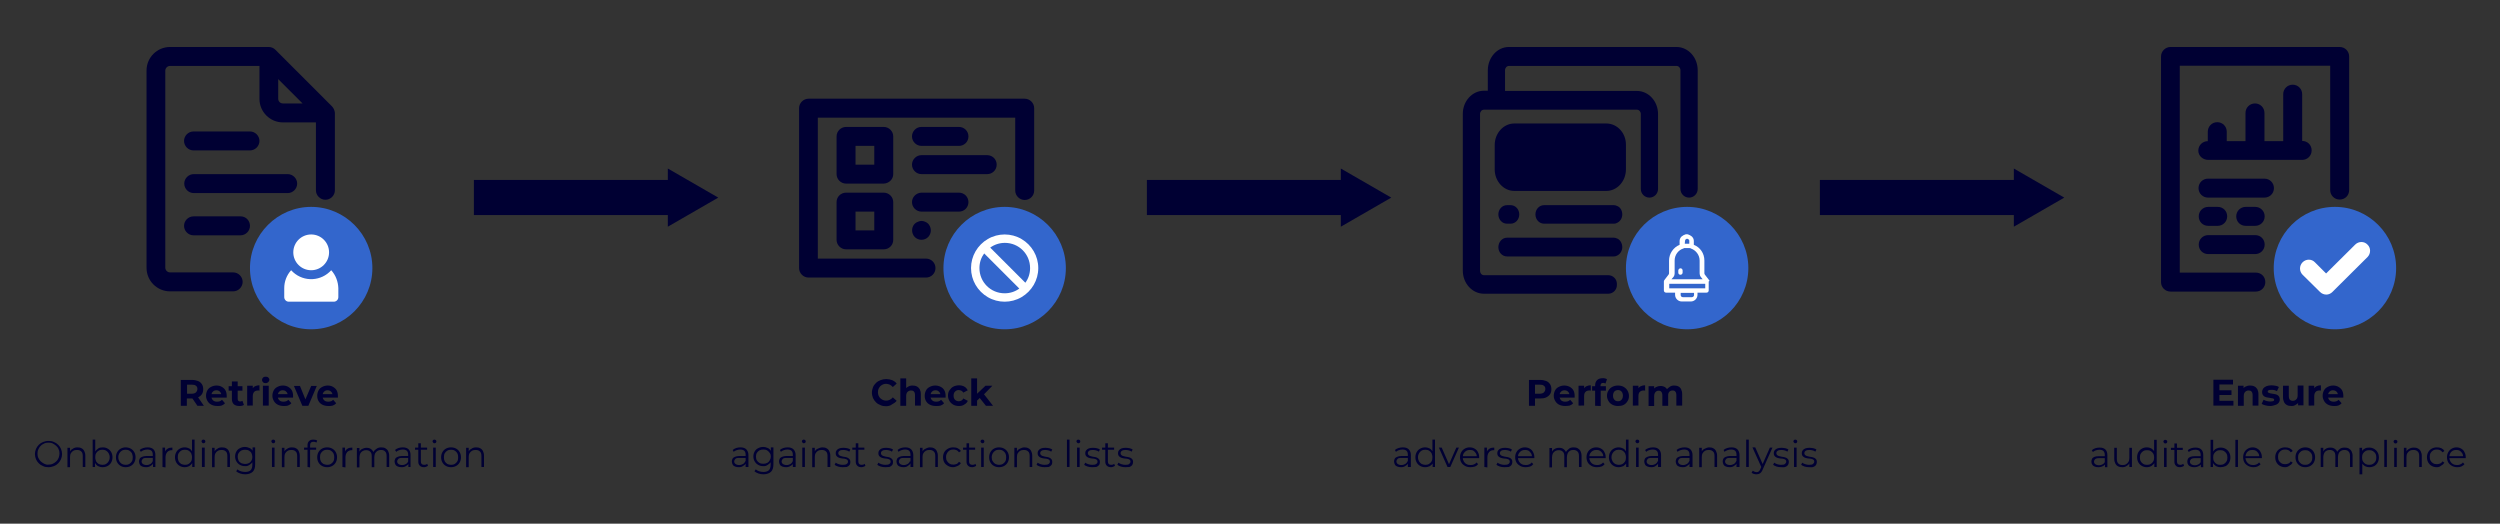 <?xml version="1.0" encoding="utf-8"?>
<!-- Generator: Adobe Illustrator 28.3.0, SVG Export Plug-In . SVG Version: 6.00 Build 0)  -->
<svg version="1.1" id="Layer_1" xmlns="http://www.w3.org/2000/svg" xmlns:xlink="http://www.w3.org/1999/xlink" x="0px" y="0px"
	 viewBox="0 0 1160.1 243" style="enable-background:new 0 0 1160.1 243;" xml:space="preserve">
<rect x="0" y="0" width="1160.1" height="243" fill="#333333" stroke="none"/>
<style type="text/css">
	.st0{fill:#000033;}
	.st1{fill:#3366CC;}
	.st2{fill:#FFFFFF;}
</style>
<g>
	<g>
		<path class="st0" d="M22.5,216.8c-0.9,0-1.7-0.1-2.5-0.5c-0.8-0.3-1.4-0.7-2-1.3s-1-1.2-1.3-1.9s-0.5-1.6-0.5-2.4s0.2-1.7,0.5-2.4
			c0.3-0.7,0.8-1.4,1.3-1.9c0.6-0.6,1.2-1,2-1.3c0.8-0.3,1.6-0.5,2.5-0.5s1.7,0.1,2.5,0.5c0.8,0.3,1.4,0.7,2,1.3s1,1.2,1.3,1.9
			s0.5,1.6,0.5,2.4s-0.2,1.7-0.5,2.4c-0.3,0.7-0.8,1.4-1.3,1.9c-0.6,0.6-1.2,1-2,1.3S23.4,216.8,22.5,216.8L22.5,216.8z M22.5,215.6
			c0.7,0,1.4-0.1,2-0.4s1.1-0.6,1.6-1.1c0.5-0.4,0.8-1,1.1-1.6c0.2-0.6,0.4-1.3,0.4-2s-0.1-1.4-0.4-2c-0.2-0.6-0.6-1.1-1.1-1.6
			c-0.5-0.4-1-0.8-1.6-1.1s-1.3-0.4-2-0.4s-1.4,0.1-2,0.4s-1.2,0.6-1.6,1.1c-0.5,0.4-0.8,1-1.1,1.6s-0.4,1.3-0.4,2s0.1,1.4,0.4,2
			s0.6,1.1,1.1,1.6c0.5,0.4,1,0.8,1.6,1.1S21.7,215.7,22.5,215.6L22.5,215.6z"/>
		<path class="st0" d="M35.9,207.6c0.7,0,1.4,0.1,1.9,0.4c0.6,0.3,1,0.7,1.3,1.3s0.5,1.3,0.5,2.2v5.2h-1.2v-5.1
			c0-0.9-0.2-1.7-0.7-2.1c-0.5-0.5-1.1-0.7-2-0.7c-0.6,0-1.2,0.1-1.7,0.4c-0.5,0.3-0.8,0.6-1.1,1.1c-0.3,0.5-0.4,1.1-0.4,1.8v4.7
			h-1.2v-9h1.2v2.5l-0.2-0.5c0.3-0.6,0.7-1.2,1.4-1.5C34.3,207.8,35.1,207.6,35.9,207.6L35.9,207.6z"/>
		<path class="st0" d="M43,216.7v-12.7h1.2v6.4l-0.2,1.8l0.1,1.8v2.7L43,216.7L43,216.7z M47.6,216.8c-0.8,0-1.5-0.2-2.1-0.5
			s-1.1-0.9-1.5-1.6c-0.4-0.7-0.5-1.5-0.5-2.5s0.2-1.8,0.6-2.5c0.4-0.7,0.9-1.2,1.5-1.6s1.3-0.5,2.1-0.5c0.9,0,1.6,0.2,2.3,0.6
			c0.7,0.4,1.2,0.9,1.6,1.6s0.6,1.5,0.6,2.4s-0.2,1.7-0.6,2.4c-0.4,0.7-0.9,1.2-1.6,1.6S48.5,216.8,47.6,216.8L47.6,216.8z
			 M47.5,215.7c0.6,0,1.2-0.1,1.7-0.4c0.5-0.3,0.9-0.7,1.2-1.2c0.3-0.5,0.5-1.1,0.5-1.9s-0.2-1.3-0.5-1.9c-0.3-0.5-0.7-0.9-1.2-1.2
			s-1.1-0.4-1.7-0.4s-1.2,0.1-1.7,0.4c-0.5,0.3-0.9,0.7-1.2,1.2s-0.4,1.1-0.4,1.9s0.2,1.3,0.4,1.9c0.3,0.5,0.7,0.9,1.2,1.2
			C46.3,215.5,46.9,215.7,47.5,215.7z"/>
		<path class="st0" d="M58.3,216.8c-0.9,0-1.7-0.2-2.3-0.6c-0.7-0.4-1.2-0.9-1.6-1.6s-0.6-1.5-0.6-2.4s0.2-1.7,0.6-2.4
			c0.4-0.7,0.9-1.2,1.6-1.6c0.7-0.4,1.5-0.6,2.3-0.6s1.7,0.2,2.4,0.6c0.7,0.4,1.2,0.9,1.6,1.6c0.4,0.7,0.6,1.5,0.6,2.4
			s-0.2,1.7-0.6,2.4c-0.4,0.7-0.9,1.2-1.6,1.6S59.2,216.8,58.3,216.8L58.3,216.8z M58.3,215.7c0.7,0,1.2-0.1,1.7-0.4
			c0.5-0.3,0.9-0.7,1.2-1.2c0.3-0.5,0.4-1.1,0.4-1.9s-0.2-1.3-0.4-1.9c-0.3-0.5-0.7-0.9-1.2-1.2s-1.1-0.4-1.7-0.4s-1.2,0.1-1.7,0.4
			c-0.5,0.3-0.9,0.7-1.2,1.2s-0.5,1.1-0.5,1.9s0.2,1.3,0.5,1.9c0.3,0.5,0.7,0.9,1.2,1.2C57,215.5,57.6,215.7,58.3,215.7L58.3,215.7z
			"/>
		<path class="st0" d="M67.8,216.8c-0.7,0-1.3-0.1-1.8-0.3s-0.9-0.5-1.1-0.9s-0.4-0.9-0.4-1.4c0-0.5,0.1-0.9,0.3-1.3
			s0.6-0.7,1.1-0.9c0.5-0.2,1.2-0.4,2.1-0.4h3.1v0.9h-3.1c-0.9,0-1.5,0.1-1.8,0.5c-0.3,0.3-0.5,0.7-0.5,1.1c0,0.5,0.2,0.9,0.6,1.2
			c0.4,0.3,1,0.5,1.7,0.5s1.3-0.2,1.8-0.5s0.9-0.8,1.1-1.4l0.3,0.8c-0.2,0.6-0.6,1.1-1.2,1.4C69.4,216.6,68.7,216.8,67.8,216.8
			L67.8,216.8z M71,216.7v-2l-0.1-0.3V211c0-0.8-0.2-1.4-0.6-1.8s-1.1-0.6-1.9-0.6c-0.6,0-1.1,0.1-1.7,0.3c-0.5,0.2-1,0.4-1.3,0.8
			l-0.6-0.9c0.5-0.4,1-0.7,1.7-0.9c0.6-0.2,1.3-0.3,2-0.3c1.2,0,2.1,0.3,2.7,0.9c0.6,0.6,0.9,1.5,0.9,2.6v5.6L71,216.7L71,216.7z"/>
		<path class="st0" d="M75.4,216.7v-9h1.2v2.5l-0.1-0.4c0.2-0.7,0.7-1.2,1.3-1.6c0.6-0.4,1.3-0.5,2.2-0.5v1.2c0,0-0.1,0-0.1,0
			s-0.1,0-0.1,0c-0.9,0-1.7,0.3-2.2,0.9s-0.8,1.4-0.8,2.5v4.6L75.4,216.7L75.4,216.7z"/>
		<path class="st0" d="M85.7,216.8c-0.9,0-1.6-0.2-2.3-0.6s-1.2-0.9-1.6-1.6s-0.6-1.5-0.6-2.4s0.2-1.7,0.6-2.4
			c0.4-0.7,0.9-1.2,1.6-1.6c0.7-0.4,1.4-0.6,2.3-0.6c0.8,0,1.5,0.2,2.1,0.5s1.1,0.9,1.5,1.6c0.4,0.7,0.6,1.5,0.6,2.5
			s-0.2,1.8-0.6,2.5s-0.9,1.2-1.5,1.6C87.2,216.6,86.5,216.8,85.7,216.8L85.7,216.8z M85.8,215.7c0.6,0,1.2-0.1,1.7-0.4
			c0.5-0.3,0.9-0.7,1.2-1.2c0.3-0.5,0.4-1.1,0.4-1.9s-0.2-1.3-0.4-1.9c-0.3-0.5-0.7-0.9-1.2-1.2c-0.5-0.3-1.1-0.4-1.7-0.4
			s-1.2,0.1-1.7,0.4c-0.5,0.3-0.9,0.7-1.2,1.2c-0.3,0.5-0.4,1.1-0.4,1.9s0.2,1.3,0.4,1.9c0.3,0.5,0.7,0.9,1.2,1.2
			C84.6,215.5,85.2,215.7,85.8,215.7z M89.2,216.7V214l0.1-1.8l-0.2-1.8v-6.4h1.2v12.7L89.2,216.7L89.2,216.7z"/>
		<path class="st0" d="M94.4,205.7c-0.2,0-0.5-0.1-0.6-0.3s-0.3-0.4-0.3-0.6s0.1-0.4,0.3-0.6c0.2-0.2,0.4-0.2,0.6-0.2
			s0.5,0.1,0.6,0.2c0.2,0.2,0.3,0.4,0.3,0.6s-0.1,0.5-0.2,0.6C94.8,205.6,94.6,205.7,94.4,205.7L94.4,205.7z M93.7,216.7v-9H95v9
			H93.7z"/>
		<path class="st0" d="M103,207.6c0.7,0,1.4,0.1,1.9,0.4c0.6,0.3,1,0.7,1.3,1.3s0.5,1.3,0.5,2.2v5.2h-1.2v-5.1
			c0-0.9-0.2-1.7-0.7-2.1c-0.5-0.5-1.1-0.7-2-0.7c-0.6,0-1.2,0.1-1.7,0.4c-0.5,0.3-0.8,0.6-1.1,1.1c-0.3,0.5-0.4,1.1-0.4,1.8v4.7
			h-1.2v-9h1.2v2.5l-0.2-0.5c0.3-0.6,0.7-1.2,1.4-1.5C101.3,207.8,102.1,207.6,103,207.6L103,207.6z"/>
		<path class="st0" d="M113.6,216.3c-0.9,0-1.6-0.2-2.3-0.6s-1.2-0.9-1.6-1.6c-0.4-0.7-0.6-1.4-0.6-2.3s0.2-1.6,0.6-2.3
			c0.4-0.7,0.9-1.2,1.6-1.5c0.7-0.4,1.5-0.6,2.3-0.6c0.8,0,1.5,0.2,2.2,0.5s1.2,0.8,1.5,1.5c0.4,0.6,0.6,1.4,0.6,2.4
			s-0.2,1.7-0.6,2.4s-0.9,1.1-1.5,1.5C115.1,216.2,114.4,216.4,113.6,216.3L113.6,216.3z M113.8,220.1c-0.8,0-1.6-0.1-2.4-0.4
			s-1.4-0.6-1.8-1l0.6-0.9c0.4,0.4,0.9,0.7,1.6,0.9s1.3,0.3,2,0.3c1.1,0,2-0.3,2.5-0.8c0.5-0.5,0.8-1.4,0.8-2.5v-2.2l0.2-1.6
			l-0.1-1.6v-2.7h1.2v7.9c0,1.6-0.4,2.7-1.1,3.4S115.3,220.1,113.8,220.1L113.8,220.1z M113.7,215.3c0.7,0,1.2-0.1,1.8-0.4
			s0.9-0.7,1.2-1.2s0.4-1.1,0.4-1.7s-0.2-1.2-0.4-1.7s-0.7-0.9-1.2-1.2c-0.5-0.3-1.1-0.4-1.8-0.4s-1.2,0.1-1.8,0.4
			c-0.5,0.3-0.9,0.7-1.2,1.2s-0.4,1.1-0.4,1.7s0.2,1.2,0.4,1.7s0.7,0.9,1.2,1.2C112.5,215.1,113.1,215.3,113.7,215.3z"/>
		<path class="st0" d="M126.8,205.7c-0.2,0-0.5-0.1-0.6-0.3s-0.3-0.4-0.3-0.6s0.1-0.4,0.3-0.6c0.2-0.2,0.4-0.2,0.6-0.2
			s0.5,0.1,0.6,0.2c0.2,0.2,0.3,0.4,0.3,0.6s-0.1,0.5-0.2,0.6C127.3,205.6,127.1,205.7,126.8,205.7L126.8,205.7z M126.2,216.7v-9
			h1.2v9H126.2z"/>
		<path class="st0" d="M135.4,207.6c0.7,0,1.4,0.1,1.9,0.4c0.6,0.3,1,0.7,1.3,1.3s0.5,1.3,0.5,2.2v5.2h-1.2v-5.1
			c0-0.9-0.2-1.7-0.7-2.1c-0.5-0.5-1.1-0.7-2-0.7c-0.6,0-1.2,0.1-1.7,0.4c-0.5,0.3-0.8,0.6-1.1,1.1c-0.3,0.5-0.4,1.1-0.4,1.8v4.7
			h-1.2v-9h1.2v2.5l-0.2-0.5c0.3-0.6,0.7-1.2,1.4-1.5C133.8,207.8,134.6,207.6,135.4,207.6L135.4,207.6z"/>
		<path class="st0" d="M141.1,208.7v-1h5.6v1H141.1z M142.7,216.7v-10.1c0-0.8,0.2-1.4,0.7-1.9s1.1-0.7,2-0.7c0.3,0,0.7,0.1,1,0.1
			s0.6,0.2,0.8,0.4l-0.4,0.9c-0.2-0.1-0.4-0.3-0.6-0.3c-0.2-0.1-0.5-0.1-0.7-0.1c-0.5,0-0.9,0.1-1.2,0.4c-0.3,0.3-0.4,0.7-0.4,1.3
			v1.4l0,0.6v8.2L142.7,216.7L142.7,216.7z"/>
		<path class="st0" d="M151.8,216.8c-0.9,0-1.7-0.2-2.4-0.6c-0.7-0.4-1.2-0.9-1.6-1.6c-0.4-0.7-0.6-1.5-0.6-2.4s0.2-1.7,0.6-2.4
			c0.4-0.7,0.9-1.2,1.6-1.6c0.7-0.4,1.5-0.6,2.4-0.6s1.7,0.2,2.4,0.6s1.2,0.9,1.6,1.6c0.4,0.7,0.6,1.5,0.6,2.4s-0.2,1.7-0.6,2.4
			c-0.4,0.7-0.9,1.2-1.6,1.6S152.7,216.8,151.8,216.8L151.8,216.8z M151.8,215.7c0.6,0,1.2-0.1,1.7-0.4c0.5-0.3,0.9-0.7,1.2-1.2
			c0.3-0.5,0.4-1.1,0.4-1.9s-0.1-1.3-0.4-1.9c-0.3-0.5-0.7-0.9-1.2-1.2s-1.1-0.4-1.7-0.4s-1.2,0.1-1.7,0.4c-0.5,0.3-0.9,0.7-1.2,1.2
			s-0.4,1.1-0.4,1.9s0.1,1.3,0.4,1.9c0.3,0.5,0.7,0.9,1.2,1.2C150.6,215.5,151.2,215.7,151.8,215.7L151.8,215.7z"/>
		<path class="st0" d="M158.9,216.7v-9h1.2v2.5l-0.1-0.4c0.2-0.7,0.7-1.2,1.3-1.6c0.6-0.4,1.3-0.5,2.2-0.5v1.2c0,0-0.1,0-0.1,0
			s-0.1,0-0.1,0c-0.9,0-1.7,0.3-2.2,0.9s-0.8,1.4-0.8,2.5v4.6L158.9,216.7L158.9,216.7z"/>
		<path class="st0" d="M176.9,207.6c0.7,0,1.4,0.1,1.9,0.4c0.5,0.3,1,0.7,1.3,1.3c0.3,0.6,0.5,1.3,0.5,2.2v5.2h-1.2v-5.1
			c0-0.9-0.2-1.7-0.7-2.1c-0.4-0.5-1.1-0.7-1.9-0.7c-0.6,0-1.1,0.1-1.6,0.4c-0.4,0.3-0.8,0.6-1.1,1.1c-0.2,0.5-0.4,1.1-0.4,1.8v4.7
			h-1.2v-5.1c0-0.9-0.2-1.7-0.7-2.1c-0.5-0.5-1.1-0.7-1.9-0.7c-0.6,0-1.1,0.1-1.6,0.4s-0.8,0.6-1.1,1.1c-0.2,0.5-0.4,1.1-0.4,1.8
			v4.7h-1.2v-9h1.2v2.4l-0.2-0.4c0.3-0.6,0.7-1.2,1.3-1.5s1.3-0.6,2.2-0.6c0.9,0,1.6,0.2,2.2,0.7s1,1.1,1.2,2l-0.5-0.2
			c0.3-0.7,0.7-1.3,1.4-1.8C175.2,207.8,176,207.6,176.9,207.6L176.9,207.6z"/>
		<path class="st0" d="M186.4,216.8c-0.7,0-1.3-0.1-1.8-0.3s-0.9-0.5-1.1-0.9s-0.4-0.9-0.4-1.4c0-0.5,0.1-0.9,0.3-1.3
			s0.6-0.7,1.1-0.9c0.5-0.2,1.2-0.4,2.1-0.4h3.1v0.9h-3.1c-0.9,0-1.5,0.1-1.8,0.5c-0.3,0.3-0.5,0.7-0.5,1.1c0,0.5,0.2,0.9,0.6,1.2
			c0.4,0.3,1,0.5,1.7,0.5s1.3-0.2,1.8-0.5s0.9-0.8,1.1-1.4l0.3,0.8c-0.2,0.6-0.6,1.1-1.2,1.4C188,216.6,187.3,216.8,186.4,216.8
			L186.4,216.8z M189.5,216.7v-2l-0.1-0.3V211c0-0.8-0.2-1.4-0.6-1.8s-1.1-0.6-1.9-0.6c-0.6,0-1.1,0.1-1.7,0.3
			c-0.5,0.2-1,0.4-1.3,0.8l-0.6-0.9c0.5-0.4,1-0.7,1.6-0.9c0.6-0.2,1.3-0.3,2-0.3c1.2,0,2.1,0.3,2.7,0.9c0.6,0.6,0.9,1.5,0.9,2.6
			v5.6L189.5,216.7L189.5,216.7z"/>
		<path class="st0" d="M192.6,208.7v-1h5.6v1H192.6z M196.8,216.8c-0.9,0-1.5-0.2-2-0.7s-0.7-1.1-0.7-1.9v-8.5h1.2v8.4
			c0,0.5,0.1,0.9,0.4,1.2c0.3,0.3,0.7,0.4,1.2,0.4c0.5,0,1-0.1,1.3-0.5l0.4,0.9c-0.2,0.2-0.5,0.4-0.9,0.5
			C197.5,216.7,197.2,216.8,196.8,216.8L196.8,216.8z"/>
		<path class="st0" d="M201.6,205.7c-0.2,0-0.5-0.1-0.6-0.3s-0.3-0.4-0.3-0.6s0.1-0.4,0.3-0.6s0.4-0.2,0.6-0.2s0.5,0.1,0.6,0.2
			c0.2,0.2,0.3,0.4,0.3,0.6s-0.1,0.5-0.2,0.6C202.1,205.6,201.8,205.7,201.6,205.7L201.6,205.7z M201,216.7v-9h1.2v9H201z"/>
		<path class="st0" d="M209.3,216.8c-0.9,0-1.7-0.2-2.4-0.6c-0.7-0.4-1.2-0.9-1.6-1.6c-0.4-0.7-0.6-1.5-0.6-2.4s0.2-1.7,0.6-2.4
			c0.4-0.7,0.9-1.2,1.6-1.6c0.7-0.4,1.5-0.6,2.4-0.6s1.7,0.2,2.4,0.6s1.2,0.9,1.6,1.6c0.4,0.7,0.6,1.5,0.6,2.4s-0.2,1.7-0.6,2.4
			c-0.4,0.7-0.9,1.2-1.6,1.6S210.1,216.8,209.3,216.8L209.3,216.8z M209.3,215.7c0.6,0,1.2-0.1,1.7-0.4c0.5-0.3,0.9-0.7,1.2-1.2
			c0.3-0.5,0.4-1.1,0.4-1.9s-0.1-1.3-0.4-1.9c-0.3-0.5-0.7-0.9-1.2-1.2s-1.1-0.4-1.7-0.4s-1.2,0.1-1.7,0.4c-0.5,0.3-0.9,0.7-1.2,1.2
			s-0.4,1.1-0.4,1.9s0.1,1.3,0.4,1.9c0.3,0.5,0.7,0.9,1.2,1.2C208,215.5,208.6,215.7,209.3,215.7L209.3,215.7z"/>
		<path class="st0" d="M220.9,207.6c0.7,0,1.4,0.1,1.9,0.4c0.6,0.3,1,0.7,1.3,1.3s0.5,1.3,0.5,2.2v5.2h-1.2v-5.1
			c0-0.9-0.2-1.7-0.7-2.1c-0.5-0.5-1.1-0.7-2-0.7c-0.6,0-1.2,0.1-1.7,0.4c-0.5,0.3-0.8,0.6-1.1,1.1c-0.3,0.5-0.4,1.1-0.4,1.8v4.7
			h-1.2v-9h1.2v2.5l-0.2-0.5c0.3-0.6,0.7-1.2,1.4-1.5C219.3,207.8,220.1,207.6,220.9,207.6L220.9,207.6z"/>
	</g>
	<g>
		<path class="st0" d="M83.9,188.3v-12h5.2c1.1,0,2,0.2,2.8,0.5s1.4,0.9,1.8,1.5c0.4,0.6,0.6,1.4,0.6,2.3s-0.2,1.7-0.6,2.3
			c-0.4,0.6-1,1.1-1.8,1.5c-0.8,0.3-1.7,0.5-2.8,0.5h-3.7l1.3-1.2v4.6L83.9,188.3L83.9,188.3z M86.7,184l-1.3-1.3H89
			c0.8,0,1.5-0.2,1.9-0.6c0.4-0.4,0.7-0.9,0.7-1.6s-0.2-1.2-0.7-1.5c-0.4-0.4-1.1-0.5-1.9-0.5h-3.5l1.3-1.3V184z M91.6,188.3l-3-4.4
			h3l3,4.4H91.6z"/>
		<path class="st0" d="M100.9,188.4c-1.1,0-2-0.2-2.8-0.6c-0.8-0.4-1.4-1-1.8-1.7c-0.4-0.7-0.7-1.5-0.7-2.4s0.2-1.7,0.6-2.5
			s1-1.3,1.8-1.7s1.6-0.6,2.5-0.6s1.7,0.2,2.4,0.6c0.7,0.4,1.3,0.9,1.7,1.6c0.4,0.7,0.6,1.6,0.6,2.6c0,0.1,0,0.2,0,0.4
			c0,0.1,0,0.2,0,0.4h-7.5v-1.6h6.1l-1.1,0.5c0-0.5-0.1-0.9-0.3-1.2c-0.2-0.4-0.5-0.6-0.8-0.8c-0.3-0.2-0.7-0.3-1.2-0.3
			s-0.9,0.1-1.2,0.3s-0.6,0.5-0.8,0.8c-0.2,0.4-0.3,0.8-0.3,1.3v0.4c0,0.5,0.1,1,0.3,1.3s0.5,0.7,0.9,0.9s0.9,0.3,1.4,0.3
			c0.5,0,0.9-0.1,1.3-0.2c0.4-0.1,0.7-0.4,1-0.7l1.4,1.6c-0.4,0.5-1,0.9-1.6,1.1S101.8,188.4,100.9,188.4L100.9,188.4z"/>
		<path class="st0" d="M106.1,181.3v-2.1h6.4v2.1H106.1z M111,188.4c-1.1,0-1.9-0.3-2.5-0.8c-0.6-0.6-0.9-1.4-0.9-2.5V177h2.7v8.1
			c0,0.4,0.1,0.7,0.3,0.9c0.2,0.2,0.5,0.3,0.8,0.3c0.4,0,0.8-0.1,1.1-0.3l0.7,1.9c-0.3,0.2-0.6,0.3-1,0.4
			C111.8,188.4,111.4,188.4,111,188.4L111,188.4z"/>
		<path class="st0" d="M114.7,188.3V179h2.6v2.6l-0.4-0.8c0.3-0.6,0.7-1.1,1.3-1.5c0.6-0.3,1.3-0.5,2.2-0.5v2.5
			c-0.1,0-0.2,0-0.3-0.1c-0.1,0-0.2,0-0.3,0c-0.8,0-1.4,0.2-1.8,0.6c-0.4,0.4-0.7,1.1-0.7,2v4.4H114.7L114.7,188.3z"/>
		<path class="st0" d="M123.3,177.8c-0.5,0-0.9-0.1-1.2-0.4s-0.5-0.6-0.5-1.1s0.2-0.8,0.5-1.1c0.3-0.3,0.7-0.4,1.2-0.4
			s0.9,0.1,1.2,0.4s0.5,0.6,0.5,1c0,0.4-0.2,0.8-0.5,1.1S123.8,177.8,123.3,177.8L123.3,177.8z M122,188.3V179h2.7v9.2H122z"/>
		<path class="st0" d="M131.7,188.4c-1.1,0-2-0.2-2.8-0.6c-0.8-0.4-1.4-1-1.8-1.7c-0.4-0.7-0.7-1.5-0.7-2.4s0.2-1.7,0.6-2.5
			s1-1.3,1.8-1.7s1.6-0.6,2.5-0.6s1.7,0.2,2.4,0.6s1.3,0.9,1.7,1.6c0.4,0.7,0.6,1.6,0.6,2.6c0,0.1,0,0.2,0,0.4c0,0.1,0,0.2,0,0.4
			h-7.5v-1.6h6.1l-1.1,0.5c0-0.5-0.1-0.9-0.3-1.2s-0.5-0.6-0.8-0.8c-0.3-0.2-0.7-0.3-1.2-0.3s-0.9,0.1-1.2,0.3s-0.6,0.5-0.8,0.8
			c-0.2,0.4-0.3,0.8-0.3,1.3v0.4c0,0.5,0.1,1,0.3,1.3s0.5,0.7,0.9,0.9c0.4,0.2,0.9,0.3,1.4,0.3c0.5,0,0.9-0.1,1.3-0.2s0.7-0.4,1-0.7
			l1.4,1.6c-0.4,0.5-1,0.9-1.6,1.1S132.6,188.4,131.7,188.4L131.7,188.4z"/>
		<path class="st0" d="M140.3,188.3l-3.9-9.2h2.8l3.2,7.9h-1.4l3.4-7.9h2.6l-3.9,9.2H140.3L140.3,188.3z"/>
		<path class="st0" d="M152.4,188.4c-1.1,0-2-0.2-2.8-0.6c-0.8-0.4-1.4-1-1.8-1.7c-0.4-0.7-0.6-1.5-0.6-2.4s0.2-1.7,0.6-2.5
			s1-1.3,1.8-1.7s1.6-0.6,2.5-0.6s1.7,0.2,2.4,0.6s1.3,0.9,1.7,1.6c0.4,0.7,0.6,1.6,0.6,2.6c0,0.1,0,0.2,0,0.4c0,0.1,0,0.2,0,0.4
			h-7.5v-1.6h6.1l-1.1,0.5c0-0.5-0.1-0.9-0.3-1.2s-0.5-0.6-0.8-0.8c-0.3-0.2-0.7-0.3-1.2-0.3s-0.9,0.1-1.2,0.3s-0.6,0.5-0.8,0.8
			c-0.2,0.4-0.3,0.8-0.3,1.3v0.4c0,0.5,0.1,1,0.3,1.3s0.5,0.7,0.9,0.9c0.4,0.2,0.9,0.3,1.4,0.3c0.5,0,0.9-0.1,1.3-0.2s0.7-0.4,1-0.7
			l1.4,1.6c-0.4,0.5-1,0.9-1.6,1.1S153.3,188.4,152.4,188.4L152.4,188.4z"/>
	</g>
	<g>
		<g>
			<path class="st0" d="M111.7,100.4H89.8c-2.4,0-4.4,2-4.4,4.4s2,4.4,4.4,4.4h21.8c2.4,0,4.4-2,4.4-4.4S114.1,100.4,111.7,100.4z"
				/>
			<path class="st0" d="M133.5,80.8H89.9c-2.4,0-4.4,2-4.4,4.4s2,4.4,4.4,4.4h43.6c2.4,0,4.4-2,4.4-4.4S135.9,80.8,133.5,80.8z"/>
			<path class="st0" d="M89.8,69.8H116c2.4,0,4.4-2,4.4-4.4s-2-4.4-4.4-4.4H89.8c-2.4,0-4.4,2-4.4,4.4S87.4,69.8,89.8,69.8z"/>
			<path class="st0" d="M154,49.3l-26.2-26.2c-0.8-0.8-1.9-1.3-3.1-1.3H78.9c-6,0-10.9,4.9-10.9,10.9v91.6c0,6,4.9,10.9,10.9,10.9
				h29.3c2.4,0,4.4-2,4.4-4.4s-2-4.4-4.4-4.4H78.9c-1.2,0-2.2-1-2.2-2.2V32.8c0-1.2,1-2.2,2.2-2.2h41.5v15.3c0,6,4.9,10.9,10.9,10.9
				h15.3v31.5c0,2.4,2,4.4,4.4,4.4s4.4-2,4.4-4.4V52.4C155.3,51.2,154.8,50.1,154,49.3L154,49.3z M129.1,45.8v-9.1L140.4,48h-9.1
				C130.1,48,129.1,47.1,129.1,45.8L129.1,45.8z"/>
		</g>
		<g>
			<path class="st1" d="M172.8,124.4c0,15.6-12.7,28.4-28.4,28.4S116,140,116,124.4S128.8,96,144.4,96S172.8,108.8,172.8,124.4z"/>
			<g>
				<path class="st2" d="M153.7,125.4c-4.6,5.1-12.5,5.6-17.7,0.9c-0.3-0.3-0.6-0.6-0.9-0.9c-2.1,2.3-3.2,5.3-3.2,8.3v4.2
					c0,1.1,0.9,2.1,2.1,2.1h20.9c1.1,0,2.1-0.9,2.1-2.1v-4.2C156.9,130.7,155.8,127.7,153.7,125.4z"/>
				<circle class="st2" cx="144.4" cy="117.1" r="8.3"/>
			</g>
		</g>
	</g>
</g>
<g>
	<g>
		<path class="st0" d="M342.9,216.8c-0.7,0-1.3-0.1-1.8-0.3s-0.9-0.5-1.1-0.9s-0.4-0.9-0.4-1.4c0-0.5,0.1-0.9,0.3-1.3
			s0.6-0.7,1.1-0.9c0.5-0.2,1.2-0.4,2-0.4h3.1v0.9h-3.1c-0.9,0-1.5,0.1-1.8,0.5c-0.3,0.3-0.5,0.7-0.5,1.1c0,0.5,0.2,0.9,0.6,1.2
			c0.4,0.3,1,0.5,1.7,0.5s1.3-0.2,1.8-0.5s0.9-0.8,1.1-1.4l0.3,0.8c-0.2,0.6-0.6,1.1-1.2,1.4C344.4,216.6,343.7,216.8,342.9,216.8
			L342.9,216.8z M346,216.7v-2l0-0.3V211c0-0.8-0.2-1.4-0.6-1.8c-0.4-0.4-1.1-0.6-1.9-0.6c-0.6,0-1.1,0.1-1.7,0.3
			c-0.5,0.2-1,0.4-1.3,0.8l-0.5-0.9c0.5-0.4,1-0.7,1.6-0.9c0.6-0.2,1.3-0.3,2-0.3c1.2,0,2.1,0.3,2.7,0.9c0.6,0.6,1,1.5,1,2.6v5.6
			L346,216.7L346,216.7z"/>
		<path class="st0" d="M354.1,216.3c-0.9,0-1.6-0.2-2.3-0.6s-1.2-0.9-1.6-1.6c-0.4-0.7-0.6-1.4-0.6-2.3s0.2-1.6,0.6-2.3
			c0.4-0.7,0.9-1.2,1.6-1.5c0.7-0.4,1.5-0.6,2.3-0.6c0.8,0,1.5,0.2,2.2,0.5s1.1,0.8,1.5,1.5c0.4,0.6,0.6,1.4,0.6,2.4
			s-0.2,1.7-0.6,2.4s-0.9,1.1-1.5,1.5C355.6,216.2,354.9,216.4,354.1,216.3L354.1,216.3z M354.3,220.1c-0.8,0-1.6-0.1-2.4-0.4
			s-1.4-0.6-1.8-1l0.6-0.9c0.4,0.4,1,0.7,1.6,0.9s1.3,0.3,2,0.3c1.1,0,2-0.3,2.5-0.8c0.5-0.5,0.8-1.4,0.8-2.5v-2.2l0.2-1.6l-0.1-1.6
			v-2.7h1.2v7.9c0,1.6-0.4,2.7-1.1,3.4S355.8,220.1,354.3,220.1L354.3,220.1z M354.2,215.2c0.7,0,1.2-0.1,1.8-0.4s0.9-0.7,1.2-1.2
			s0.5-1.1,0.5-1.7s-0.1-1.2-0.5-1.7s-0.7-0.9-1.2-1.2s-1.1-0.4-1.8-0.4s-1.2,0.1-1.8,0.4c-0.5,0.3-0.9,0.7-1.2,1.2
			s-0.4,1.1-0.4,1.7s0.1,1.2,0.4,1.7s0.7,0.9,1.2,1.2S353.5,215.2,354.2,215.2z"/>
		<path class="st0" d="M364.8,216.8c-0.7,0-1.3-0.1-1.8-0.3s-0.9-0.5-1.1-0.9s-0.4-0.9-0.4-1.4c0-0.5,0.1-0.9,0.3-1.3
			s0.6-0.7,1.1-0.9c0.5-0.2,1.2-0.4,2-0.4h3.1v0.9H365c-0.9,0-1.5,0.1-1.8,0.5c-0.3,0.3-0.5,0.7-0.5,1.1c0,0.5,0.2,0.9,0.6,1.2
			c0.4,0.3,1,0.5,1.7,0.5s1.3-0.2,1.8-0.5s0.9-0.8,1.1-1.4l0.3,0.8c-0.2,0.6-0.6,1.1-1.2,1.4C366.3,216.6,365.6,216.8,364.8,216.8
			L364.8,216.8z M367.9,216.7v-2l0-0.3V211c0-0.8-0.2-1.4-0.6-1.8c-0.4-0.4-1.1-0.6-1.9-0.6c-0.6,0-1.1,0.1-1.7,0.3
			c-0.5,0.2-1,0.4-1.3,0.8l-0.5-0.9c0.5-0.4,1-0.7,1.6-0.9c0.6-0.2,1.3-0.3,2-0.3c1.2,0,2.1,0.3,2.7,0.9c0.6,0.6,1,1.5,1,2.6v5.6
			L367.9,216.7L367.9,216.7z"/>
		<path class="st0" d="M373,205.7c-0.2,0-0.5-0.1-0.6-0.3s-0.3-0.4-0.3-0.6s0.1-0.4,0.3-0.6s0.4-0.2,0.6-0.2s0.5,0.1,0.6,0.2
			c0.2,0.2,0.3,0.4,0.3,0.6s-0.1,0.5-0.2,0.6C373.4,205.6,373.2,205.7,373,205.7L373,205.7z M372.3,216.7v-9h1.2v9H372.3z"/>
		<path class="st0" d="M381.6,207.6c0.7,0,1.4,0.1,1.9,0.4c0.6,0.3,1,0.7,1.3,1.3s0.5,1.3,0.5,2.2v5.2H384v-5.1
			c0-0.9-0.2-1.7-0.7-2.1c-0.5-0.5-1.1-0.7-2-0.7c-0.6,0-1.2,0.1-1.7,0.4c-0.5,0.3-0.8,0.6-1.1,1.1c-0.3,0.5-0.4,1.1-0.4,1.8v4.7
			h-1.2v-9h1.2v2.5l-0.2-0.5c0.3-0.6,0.7-1.2,1.4-1.5S380.7,207.6,381.6,207.6L381.6,207.6z"/>
		<path class="st0" d="M391,216.8c-0.7,0-1.5-0.1-2.1-0.3c-0.7-0.2-1.2-0.5-1.6-0.8l0.5-1c0.4,0.3,0.8,0.5,1.4,0.7
			c0.6,0.2,1.2,0.3,1.8,0.3c0.9,0,1.5-0.1,1.9-0.4s0.6-0.6,0.6-1.1c0-0.3-0.1-0.6-0.3-0.8s-0.5-0.3-0.8-0.4
			c-0.3-0.1-0.7-0.2-1.1-0.2s-0.8-0.1-1.3-0.2c-0.4-0.1-0.8-0.2-1.1-0.4c-0.3-0.2-0.6-0.4-0.8-0.7s-0.3-0.7-0.3-1.2s0.1-0.9,0.4-1.3
			c0.3-0.4,0.7-0.7,1.2-0.9s1.2-0.3,2-0.3c0.6,0,1.2,0.1,1.8,0.2s1.1,0.4,1.4,0.6l-0.5,1c-0.4-0.3-0.8-0.5-1.3-0.6
			c-0.5-0.1-0.9-0.2-1.4-0.2c-0.8,0-1.4,0.1-1.8,0.4s-0.6,0.6-0.6,1.1c0,0.3,0.1,0.6,0.3,0.8c0.2,0.2,0.5,0.4,0.8,0.5
			s0.7,0.2,1.1,0.3s0.8,0.1,1.2,0.2s0.8,0.2,1.1,0.4s0.6,0.4,0.8,0.7s0.3,0.7,0.3,1.2c0,0.5-0.1,1-0.4,1.4c-0.3,0.4-0.7,0.7-1.3,0.9
			C392.5,216.7,391.8,216.8,391,216.8L391,216.8z"/>
		<path class="st0" d="M395.5,208.7v-1h5.6v1H395.5z M399.8,216.8c-0.9,0-1.5-0.2-2-0.7s-0.7-1.1-0.7-1.9v-8.5h1.2v8.4
			c0,0.5,0.1,0.9,0.4,1.2c0.3,0.3,0.7,0.4,1.2,0.4c0.5,0,1-0.1,1.3-0.5l0.4,0.9c-0.2,0.2-0.5,0.4-0.9,0.5
			C400.5,216.7,400.1,216.8,399.8,216.8L399.8,216.8z"/>
		<path class="st0" d="M410.8,216.8c-0.7,0-1.5-0.1-2.1-0.3c-0.7-0.2-1.2-0.5-1.6-0.8l0.5-1c0.4,0.3,0.8,0.5,1.4,0.7
			c0.6,0.2,1.2,0.3,1.8,0.3c0.9,0,1.5-0.1,1.9-0.4s0.6-0.6,0.6-1.1c0-0.3-0.1-0.6-0.3-0.8s-0.5-0.3-0.8-0.4
			c-0.3-0.1-0.7-0.2-1.1-0.2s-0.8-0.1-1.3-0.2c-0.4-0.1-0.8-0.2-1.1-0.4c-0.3-0.2-0.6-0.4-0.8-0.7s-0.3-0.7-0.3-1.2s0.1-0.9,0.4-1.3
			c0.3-0.4,0.7-0.7,1.2-0.9s1.2-0.3,2-0.3c0.6,0,1.2,0.1,1.8,0.2s1.1,0.4,1.4,0.6l-0.5,1c-0.4-0.3-0.8-0.5-1.3-0.6
			c-0.5-0.1-0.9-0.2-1.4-0.2c-0.8,0-1.4,0.1-1.8,0.4s-0.6,0.6-0.6,1.1c0,0.3,0.1,0.6,0.3,0.8c0.2,0.2,0.5,0.4,0.8,0.5
			s0.7,0.2,1.1,0.3s0.8,0.1,1.2,0.2s0.8,0.2,1.1,0.4s0.6,0.4,0.8,0.7s0.3,0.7,0.3,1.2c0,0.5-0.1,1-0.4,1.4c-0.3,0.4-0.7,0.7-1.3,0.9
			C412.3,216.7,411.6,216.8,410.8,216.8L410.8,216.8z"/>
		<path class="st0" d="M419.3,216.8c-0.7,0-1.3-0.1-1.8-0.3s-0.9-0.5-1.1-0.9s-0.4-0.9-0.4-1.4c0-0.5,0.1-0.9,0.3-1.3
			s0.6-0.7,1.1-0.9c0.5-0.2,1.2-0.4,2-0.4h3.1v0.9h-3.1c-0.9,0-1.5,0.1-1.8,0.5c-0.3,0.3-0.5,0.7-0.5,1.1c0,0.5,0.2,0.9,0.6,1.2
			c0.4,0.3,1,0.5,1.7,0.5s1.3-0.2,1.8-0.5s0.9-0.8,1.1-1.4l0.3,0.8c-0.2,0.6-0.6,1.1-1.2,1.4C420.9,216.6,420.2,216.8,419.3,216.8
			L419.3,216.8z M422.5,216.7v-2l0-0.3V211c0-0.8-0.2-1.4-0.6-1.8c-0.4-0.4-1.1-0.6-1.9-0.6c-0.6,0-1.1,0.1-1.7,0.3
			c-0.5,0.2-1,0.4-1.3,0.8l-0.5-0.9c0.5-0.4,1-0.7,1.6-0.9c0.6-0.2,1.3-0.3,2-0.3c1.2,0,2.1,0.3,2.7,0.9c0.6,0.6,1,1.5,1,2.6v5.6
			L422.5,216.7L422.5,216.7z"/>
		<path class="st0" d="M431.5,207.6c0.7,0,1.4,0.1,1.9,0.4c0.6,0.3,1,0.7,1.3,1.3s0.5,1.3,0.5,2.2v5.2H434v-5.1
			c0-0.9-0.2-1.7-0.7-2.1c-0.5-0.5-1.1-0.7-2-0.7c-0.6,0-1.2,0.1-1.7,0.4c-0.5,0.3-0.8,0.6-1.1,1.1c-0.3,0.5-0.4,1.1-0.4,1.8v4.7
			h-1.2v-9h1.2v2.5l-0.2-0.5c0.3-0.6,0.7-1.2,1.4-1.5S430.6,207.6,431.5,207.6L431.5,207.6z"/>
		<path class="st0" d="M442.3,216.8c-0.9,0-1.7-0.2-2.4-0.6c-0.7-0.4-1.3-0.9-1.7-1.6s-0.6-1.5-0.6-2.4s0.2-1.7,0.6-2.4
			s1-1.2,1.7-1.6s1.5-0.6,2.4-0.6c0.8,0,1.5,0.1,2.1,0.4s1.1,0.7,1.5,1.3l-0.9,0.6c-0.3-0.5-0.7-0.8-1.1-1c-0.5-0.2-1-0.3-1.5-0.3
			c-0.6,0-1.2,0.1-1.7,0.4c-0.5,0.3-0.9,0.7-1.2,1.2s-0.5,1.1-0.5,1.9s0.1,1.3,0.5,1.9c0.3,0.5,0.7,0.9,1.2,1.2s1.1,0.4,1.7,0.4
			c0.5,0,1-0.1,1.5-0.3c0.5-0.2,0.8-0.6,1.1-1l0.9,0.6c-0.4,0.6-0.8,1-1.5,1.3S443,216.8,442.3,216.8L442.3,216.8z"/>
		<path class="st0" d="M446.9,208.7v-1h5.6v1H446.9z M451.2,216.8c-0.9,0-1.5-0.2-2-0.7s-0.7-1.1-0.7-1.9v-8.5h1.2v8.4
			c0,0.5,0.1,0.9,0.4,1.2c0.3,0.3,0.7,0.4,1.2,0.4c0.5,0,1-0.1,1.3-0.5l0.4,0.9c-0.2,0.2-0.5,0.4-0.9,0.5
			C451.9,216.7,451.5,216.8,451.2,216.8L451.2,216.8z"/>
		<path class="st0" d="M455.9,205.7c-0.2,0-0.5-0.1-0.6-0.3s-0.3-0.4-0.3-0.6s0.1-0.4,0.3-0.6s0.4-0.2,0.6-0.2s0.5,0.1,0.6,0.2
			c0.2,0.2,0.3,0.4,0.3,0.6s-0.1,0.5-0.2,0.6C456.4,205.6,456.2,205.7,455.9,205.7L455.9,205.7z M455.3,216.7v-9h1.2v9H455.3z"/>
		<path class="st0" d="M463.6,216.8c-0.9,0-1.7-0.2-2.4-0.6c-0.7-0.4-1.2-0.9-1.6-1.6s-0.6-1.5-0.6-2.4s0.2-1.7,0.6-2.4
			s0.9-1.2,1.6-1.6c0.7-0.4,1.5-0.6,2.4-0.6s1.7,0.2,2.4,0.6s1.2,0.9,1.6,1.6c0.4,0.7,0.6,1.5,0.6,2.4s-0.2,1.7-0.6,2.4
			c-0.4,0.7-0.9,1.2-1.6,1.6S464.5,216.8,463.6,216.8L463.6,216.8z M463.6,215.7c0.6,0,1.2-0.1,1.7-0.4c0.5-0.3,0.9-0.7,1.2-1.2
			c0.3-0.5,0.4-1.1,0.4-1.9s-0.1-1.3-0.4-1.9c-0.3-0.5-0.7-0.9-1.2-1.2s-1.1-0.4-1.7-0.4s-1.2,0.1-1.7,0.4c-0.5,0.3-0.9,0.7-1.2,1.2
			c-0.3,0.5-0.5,1.1-0.5,1.9s0.1,1.3,0.5,1.9c0.3,0.5,0.7,0.9,1.2,1.2C462.4,215.5,462.9,215.7,463.6,215.7L463.6,215.7z"/>
		<path class="st0" d="M475.3,207.6c0.7,0,1.4,0.1,1.9,0.4c0.6,0.3,1,0.7,1.3,1.3s0.5,1.3,0.5,2.2v5.2h-1.2v-5.1
			c0-0.9-0.2-1.7-0.7-2.1c-0.5-0.5-1.1-0.7-2-0.7c-0.6,0-1.2,0.1-1.7,0.4c-0.5,0.3-0.8,0.6-1.1,1.1c-0.3,0.5-0.4,1.1-0.4,1.8v4.7
			h-1.2v-9h1.2v2.5l-0.2-0.5c0.3-0.6,0.7-1.2,1.4-1.5S474.4,207.6,475.3,207.6L475.3,207.6z"/>
		<path class="st0" d="M484.7,216.8c-0.7,0-1.5-0.1-2.1-0.3c-0.7-0.2-1.2-0.5-1.6-0.8l0.5-1c0.4,0.3,0.8,0.5,1.4,0.7
			c0.6,0.2,1.2,0.3,1.8,0.3c0.9,0,1.5-0.1,1.9-0.4s0.6-0.6,0.6-1.1c0-0.3-0.1-0.6-0.3-0.8s-0.5-0.3-0.8-0.4
			c-0.3-0.1-0.7-0.2-1.1-0.2s-0.8-0.1-1.3-0.2c-0.4-0.1-0.8-0.2-1.1-0.4c-0.3-0.2-0.6-0.4-0.8-0.7s-0.3-0.7-0.3-1.2s0.1-0.9,0.4-1.3
			c0.3-0.4,0.7-0.7,1.2-0.9s1.2-0.3,2-0.3c0.6,0,1.2,0.1,1.8,0.2s1.1,0.4,1.4,0.6l-0.5,1c-0.4-0.3-0.8-0.5-1.3-0.6
			c-0.5-0.1-0.9-0.2-1.4-0.2c-0.8,0-1.4,0.1-1.8,0.4s-0.6,0.6-0.6,1.1c0,0.3,0.1,0.6,0.3,0.8c0.2,0.2,0.5,0.4,0.8,0.5
			s0.7,0.2,1.1,0.3s0.8,0.1,1.2,0.2s0.8,0.2,1.1,0.4s0.6,0.4,0.8,0.7s0.3,0.7,0.3,1.2c0,0.5-0.1,1-0.4,1.4c-0.3,0.4-0.7,0.7-1.3,0.9
			C486.2,216.7,485.5,216.8,484.7,216.8L484.7,216.8z"/>
		<path class="st0" d="M495.1,216.7v-12.7h1.2v12.7H495.1z"/>
		<path class="st0" d="M500.4,205.7c-0.2,0-0.5-0.1-0.6-0.3s-0.3-0.4-0.3-0.6s0.1-0.4,0.3-0.6s0.4-0.2,0.6-0.2s0.5,0.1,0.6,0.2
			c0.2,0.2,0.3,0.4,0.3,0.6s-0.1,0.5-0.2,0.6C500.9,205.6,500.7,205.7,500.4,205.7L500.4,205.7z M499.8,216.7v-9h1.2v9H499.8z"/>
		<path class="st0" d="M506.8,216.8c-0.7,0-1.5-0.1-2.1-0.3c-0.7-0.2-1.2-0.5-1.6-0.8l0.5-1c0.4,0.3,0.8,0.5,1.4,0.7
			c0.6,0.2,1.2,0.3,1.8,0.3c0.9,0,1.5-0.1,1.9-0.4s0.6-0.6,0.6-1.1c0-0.3-0.1-0.6-0.3-0.8s-0.5-0.3-0.8-0.4
			c-0.3-0.1-0.7-0.2-1.1-0.2s-0.8-0.1-1.3-0.2c-0.4-0.1-0.8-0.2-1.1-0.4c-0.3-0.2-0.6-0.4-0.8-0.7s-0.3-0.7-0.3-1.2s0.1-0.9,0.4-1.3
			c0.3-0.4,0.7-0.7,1.2-0.9s1.2-0.3,2-0.3c0.6,0,1.2,0.1,1.8,0.2s1.1,0.4,1.4,0.6l-0.5,1c-0.4-0.3-0.8-0.5-1.3-0.6
			c-0.5-0.1-0.9-0.2-1.4-0.2c-0.8,0-1.4,0.1-1.8,0.4s-0.6,0.6-0.6,1.1c0,0.3,0.1,0.6,0.3,0.8c0.2,0.2,0.5,0.4,0.8,0.5
			s0.7,0.2,1.1,0.3s0.8,0.1,1.2,0.2s0.8,0.2,1.1,0.4s0.6,0.4,0.8,0.7s0.3,0.7,0.3,1.2c0,0.5-0.1,1-0.4,1.4c-0.3,0.4-0.7,0.7-1.3,0.9
			C508.3,216.7,507.6,216.8,506.8,216.8L506.8,216.8z"/>
		<path class="st0" d="M511.4,208.7v-1h5.6v1H511.4L511.4,208.7z M515.6,216.8c-0.8,0-1.5-0.2-2-0.7s-0.7-1.1-0.7-1.9v-8.5h1.2v8.4
			c0,0.5,0.1,0.9,0.4,1.2c0.3,0.3,0.7,0.4,1.2,0.4c0.5,0,1-0.1,1.3-0.5l0.4,0.9c-0.2,0.2-0.5,0.4-0.9,0.5
			C516.3,216.7,516,216.8,515.6,216.8L515.6,216.8z"/>
		<path class="st0" d="M522.2,216.8c-0.7,0-1.5-0.1-2.1-0.3s-1.2-0.5-1.6-0.8l0.5-1c0.4,0.3,0.8,0.5,1.4,0.7
			c0.6,0.2,1.2,0.3,1.8,0.3c0.9,0,1.5-0.1,1.8-0.4s0.6-0.6,0.6-1.1c0-0.3-0.1-0.6-0.3-0.8s-0.5-0.3-0.8-0.4
			c-0.3-0.1-0.7-0.2-1.2-0.2s-0.8-0.1-1.3-0.2c-0.4-0.1-0.8-0.2-1.1-0.4c-0.3-0.2-0.6-0.4-0.8-0.7s-0.3-0.7-0.3-1.2s0.1-0.9,0.4-1.3
			c0.3-0.4,0.7-0.7,1.2-0.9s1.2-0.3,2-0.3c0.6,0,1.2,0.1,1.8,0.2s1.1,0.4,1.4,0.6l-0.5,1c-0.4-0.3-0.8-0.5-1.3-0.6
			c-0.5-0.1-0.9-0.2-1.4-0.2c-0.8,0-1.4,0.1-1.8,0.4s-0.6,0.6-0.6,1.1c0,0.3,0.1,0.6,0.3,0.8c0.2,0.2,0.5,0.4,0.8,0.5
			s0.7,0.2,1.2,0.3s0.8,0.1,1.2,0.2s0.8,0.2,1.2,0.4c0.3,0.2,0.6,0.4,0.8,0.7s0.3,0.7,0.3,1.2c0,0.5-0.2,1-0.4,1.4
			c-0.3,0.4-0.7,0.7-1.3,0.9C523.6,216.7,522.9,216.8,522.2,216.8L522.2,216.8z"/>
	</g>
	<g>
		<path class="st0" d="M411.2,188.5c-0.9,0-1.8-0.1-2.6-0.5c-0.8-0.3-1.5-0.7-2.1-1.3c-0.6-0.6-1-1.2-1.4-2
			c-0.3-0.8-0.5-1.6-0.5-2.5s0.2-1.7,0.5-2.5c0.3-0.8,0.8-1.4,1.4-2s1.3-1,2.1-1.3c0.8-0.3,1.7-0.5,2.6-0.5c1,0,2,0.2,2.8,0.5
			c0.9,0.4,1.6,0.9,2.1,1.6l-1.8,1.6c-0.4-0.5-0.9-0.8-1.4-1.1c-0.5-0.2-1.1-0.4-1.7-0.4c-0.6,0-1.1,0.1-1.5,0.3s-0.9,0.5-1.2,0.8
			s-0.6,0.8-0.8,1.2s-0.3,1-0.3,1.6s0.1,1.1,0.3,1.6s0.5,0.9,0.8,1.2s0.8,0.6,1.2,0.8s1,0.3,1.5,0.3c0.6,0,1.1-0.1,1.7-0.4
			s1-0.6,1.4-1.1l1.8,1.6c-0.6,0.7-1.3,1.2-2.1,1.6C413.1,188.3,412.2,188.5,411.2,188.5L411.2,188.5z"/>
		<path class="st0" d="M423.4,178.9c0.7,0,1.4,0.1,2,0.4c0.6,0.3,1,0.7,1.4,1.3c0.3,0.6,0.5,1.4,0.5,2.3v5.3h-2.7v-4.9
			c0-0.7-0.2-1.3-0.5-1.6c-0.3-0.4-0.8-0.5-1.4-0.5c-0.4,0-0.8,0.1-1.1,0.3c-0.3,0.2-0.6,0.4-0.8,0.8c-0.2,0.4-0.3,0.8-0.3,1.4v4.6
			h-2.7v-12.7h2.7v6.1l-0.6-0.8c0.3-0.6,0.8-1.1,1.4-1.4C421.9,179.1,422.6,178.9,423.4,178.9L423.4,178.9z"/>
		<path class="st0" d="M434.3,188.4c-1,0-2-0.2-2.8-0.6c-0.8-0.4-1.4-1-1.8-1.7c-0.4-0.7-0.6-1.5-0.6-2.4s0.2-1.7,0.6-2.5
			s1-1.3,1.8-1.7s1.6-0.6,2.5-0.6s1.7,0.2,2.5,0.6s1.3,0.9,1.7,1.6c0.4,0.7,0.6,1.6,0.6,2.6c0,0.1,0,0.2,0,0.4c0,0.1,0,0.2,0,0.4
			h-7.5v-1.6h6.1l-1,0.5c0-0.5-0.1-0.9-0.3-1.2s-0.5-0.6-0.8-0.8c-0.3-0.2-0.7-0.3-1.2-0.3s-0.9,0.1-1.2,0.3s-0.6,0.5-0.8,0.8
			c-0.2,0.4-0.3,0.8-0.3,1.3v0.4c0,0.5,0.1,1,0.3,1.3s0.5,0.7,0.9,0.9s0.9,0.3,1.4,0.3c0.5,0,0.9-0.1,1.3-0.2s0.7-0.4,1-0.7l1.4,1.6
			c-0.4,0.5-1,0.9-1.6,1.1S435.2,188.4,434.3,188.4L434.3,188.4z"/>
		<path class="st0" d="M445,188.4c-1,0-1.9-0.2-2.6-0.6s-1.4-1-1.8-1.7s-0.7-1.5-0.7-2.5s0.2-1.8,0.7-2.5s1-1.3,1.8-1.7
			c0.8-0.4,1.7-0.6,2.6-0.6s1.8,0.2,2.5,0.6c0.7,0.4,1.2,1,1.6,1.7l-2.1,1.1c-0.2-0.4-0.6-0.8-0.9-0.9s-0.7-0.3-1.2-0.3
			c-0.5,0-0.9,0.1-1.2,0.3s-0.7,0.5-0.9,0.9c-0.2,0.4-0.3,0.8-0.3,1.4s0.1,1,0.3,1.4s0.5,0.7,0.9,0.9c0.4,0.2,0.8,0.3,1.2,0.3
			c0.4,0,0.8-0.1,1.2-0.3c0.4-0.2,0.7-0.5,0.9-1l2.1,1.1c-0.3,0.7-0.8,1.3-1.6,1.7C446.9,188.2,446,188.4,445,188.4z"/>
		<path class="st0" d="M450.7,188.3v-12.7h2.7v12.7H450.7z M452.9,186.4l0.1-3.3l4.3-4.1h3.2l-4.1,4.2l-1.4,1.1L452.9,186.4
			L452.9,186.4z M457.5,188.3l-3.1-3.9l1.7-2.1l4.7,6H457.5z"/>
	</g>
	<g>
		<path class="st0" d="M423.2,63.3c0,2.4,2,4.4,4.4,4.4H445c2.4,0,4.4-1.9,4.4-4.4s-2-4.4-4.4-4.4h-17.5
			C425.2,58.9,423.2,60.9,423.2,63.3z"/>
		<g>
			<path class="st0" d="M414.5,80.8V63.3c0-2.4-2-4.4-4.4-4.4h-17.5c-2.4,0-4.4,2-4.4,4.4v17.5c0,2.4,2,4.4,4.4,4.4h17.5
				C412.5,85.1,414.5,83.2,414.5,80.8z M405.8,76.4H397v-8.7h8.7V76.4z"/>
			<path class="st0" d="M423.2,93.8c0,2.4,2,4.4,4.4,4.4H445c2.4,0,4.4-1.9,4.4-4.4s-2-4.4-4.4-4.4h-17.5
				C425.2,89.5,423.2,91.4,423.2,93.8z"/>
			<path class="st0" d="M424.5,103.8c-1.2,1.2-1.6,3.1-0.9,4.8c0.2,0.5,0.5,1,0.9,1.4c0,0,0,0,0,0c1.7,1.7,4.5,1.7,6.2,0
				c0.4-0.4,0.7-0.9,0.9-1.4c0.7-1.6,0.3-3.5-0.9-4.8c-0.4-0.4-0.9-0.7-1.4-0.9c-1.1-0.5-2.3-0.5-3.3,0
				C425.4,103.1,424.9,103.4,424.5,103.8z"/>
			<path class="st0" d="M423.2,76.4c0,2.4,2,4.4,4.4,4.4h30.5c2.4,0,4.4-1.9,4.4-4.4s-2-4.4-4.4-4.4h-30.5
				C425.2,72,423.2,74,423.2,76.4z"/>
			<path class="st0" d="M414.5,93.8c0-2.4-2-4.4-4.4-4.4h-17.5c-2.4,0-4.4,1.9-4.4,4.4v17.5c0,2.4,2,4.4,4.4,4.4h17.5
				c2.4,0,4.4-1.9,4.4-4.4V93.8z M405.8,106.9H397v-8.7h8.7V106.9z"/>
			<path class="st0" d="M479.9,88.4V50.2c0-2.4-2-4.4-4.4-4.4H375.2c-2.4,0-4.4,2-4.4,4.4v74.2c0,2.4,2,4.4,4.4,4.4h54.5
				c2.4,0,4.4-1.9,4.4-4.4s-2-4.4-4.4-4.4h-50.2V54.6h91.6v33.8c0,2.4,2,4.4,4.4,4.4C478,92.8,479.9,90.8,479.9,88.4L479.9,88.4z"/>
			<g>
				<path class="st1" d="M494.6,124.4c0,15.6-12.7,28.4-28.4,28.4s-28.4-12.7-28.4-28.4S450.6,96,466.2,96S494.6,108.8,494.6,124.4z
					"/>
				<path class="st2" d="M450.6,124.4c0-5.6,3-10.7,7.8-13.5s10.8-2.8,15.6,0s7.8,7.9,7.8,13.5c0,5.6-3,10.7-7.8,13.5
					c-4.8,2.8-10.8,2.8-15.6,0S450.6,130,450.6,124.4z M473,133.9l-16.3-16.3c-1.4,1.9-2.2,4.2-2.2,6.8c0,6.5,5.2,11.7,11.7,11.7
					C468.8,136.1,471.1,135.3,473,133.9z M475.8,131.2c1.4-1.9,2.2-4.2,2.2-6.8c0-6.5-5.2-11.7-11.7-11.7c-2.5,0-4.9,0.8-6.8,2.2
					L475.8,131.2z"/>
			</g>
		</g>
	</g>
</g>
<g>
	<g>
		<path class="st0" d="M1029.9,186h6.5v2.2h-9.3v-12h9.1v2.2h-6.3L1029.9,186L1029.9,186z M1029.7,181.1h5.8v2.2h-5.8V181.1z"/>
		<path class="st0" d="M1044.1,178.9c0.7,0,1.4,0.1,2,0.4c0.6,0.3,1,0.7,1.4,1.3c0.3,0.6,0.5,1.4,0.5,2.3v5.3h-2.7v-4.9
			c0-0.7-0.2-1.3-0.5-1.6c-0.3-0.4-0.8-0.5-1.4-0.5c-0.4,0-0.8,0.1-1.1,0.3s-0.6,0.4-0.8,0.8c-0.2,0.4-0.3,0.8-0.3,1.4v4.6h-2.7V179
			h2.6v2.6l-0.5-0.8c0.3-0.6,0.8-1.1,1.4-1.4C1042.6,179.1,1043.3,178.9,1044.1,178.9L1044.1,178.9z"/>
		<path class="st0" d="M1053.5,188.4c-0.8,0-1.6-0.1-2.3-0.3s-1.3-0.4-1.7-0.7l0.9-1.9c0.4,0.2,0.9,0.5,1.5,0.6
			c0.6,0.2,1.2,0.2,1.7,0.2c0.6,0,1.1-0.1,1.3-0.2c0.3-0.1,0.4-0.4,0.4-0.6c0-0.2-0.1-0.4-0.3-0.5c-0.2-0.1-0.5-0.2-0.8-0.2
			c-0.3-0.1-0.7-0.1-1.1-0.2s-0.8-0.1-1.2-0.2c-0.4-0.1-0.8-0.2-1.1-0.4s-0.6-0.4-0.8-0.8c-0.2-0.3-0.3-0.8-0.3-1.3
			c0-0.6,0.2-1.1,0.5-1.6c0.3-0.4,0.8-0.8,1.5-1.1c0.6-0.2,1.4-0.4,2.3-0.4c0.6,0,1.3,0.1,1.9,0.2c0.7,0.1,1.2,0.3,1.6,0.6l-0.9,1.9
			c-0.4-0.2-0.9-0.4-1.3-0.5s-0.9-0.1-1.3-0.1c-0.6,0-1.1,0.1-1.3,0.2c-0.3,0.2-0.4,0.4-0.4,0.6c0,0.2,0.1,0.4,0.3,0.5
			c0.2,0.1,0.5,0.2,0.8,0.3c0.3,0.1,0.7,0.1,1.1,0.2s0.8,0.1,1.2,0.2c0.4,0.1,0.8,0.2,1.1,0.4s0.6,0.4,0.8,0.8
			c0.2,0.3,0.3,0.8,0.3,1.3c0,0.6-0.2,1.1-0.5,1.5c-0.3,0.4-0.8,0.8-1.5,1S1054.4,188.4,1053.5,188.4L1053.5,188.4z"/>
		<path class="st0" d="M1063.4,188.4c-0.8,0-1.5-0.1-2.1-0.4s-1.1-0.8-1.4-1.4s-0.5-1.4-0.5-2.3V179h2.7v4.8c0,0.8,0.2,1.4,0.5,1.7
			s0.8,0.5,1.4,0.5c0.4,0,0.8-0.1,1.1-0.3s0.6-0.5,0.8-0.8c0.2-0.4,0.3-0.8,0.3-1.4v-4.6h2.7v9.2h-2.5v-2.6l0.5,0.8
			c-0.3,0.6-0.8,1.1-1.4,1.4C1064.7,188.3,1064.1,188.4,1063.4,188.4L1063.4,188.4z"/>
		<path class="st0" d="M1071.3,188.3V179h2.6v2.6l-0.4-0.8c0.3-0.6,0.7-1.1,1.3-1.5c0.6-0.3,1.3-0.5,2.2-0.5v2.5
			c-0.1,0-0.2,0-0.3-0.1c-0.1,0-0.2,0-0.3,0c-0.8,0-1.4,0.2-1.8,0.6c-0.4,0.4-0.7,1.1-0.7,2v4.4H1071.3L1071.3,188.3z"/>
		<path class="st0" d="M1083.1,188.4c-1.1,0-2-0.2-2.8-0.6s-1.4-1-1.8-1.7c-0.4-0.7-0.7-1.5-0.7-2.4s0.2-1.7,0.6-2.5s1-1.3,1.8-1.7
			s1.6-0.6,2.5-0.6s1.7,0.2,2.4,0.6s1.3,0.9,1.7,1.6c0.4,0.7,0.6,1.6,0.6,2.6c0,0.1,0,0.2,0,0.4c0,0.1,0,0.2,0,0.4h-7.5v-1.6h6.1
			l-1.1,0.5c0-0.5-0.1-0.9-0.3-1.2c-0.2-0.4-0.5-0.6-0.8-0.8c-0.3-0.2-0.8-0.3-1.2-0.3s-0.9,0.1-1.2,0.3s-0.6,0.5-0.8,0.8
			s-0.3,0.8-0.3,1.3v0.4c0,0.5,0.1,1,0.3,1.3c0.2,0.4,0.5,0.7,0.9,0.9c0.4,0.2,0.9,0.3,1.4,0.3c0.5,0,0.9-0.1,1.3-0.2s0.7-0.4,1-0.7
			l1.4,1.6c-0.4,0.5-1,0.9-1.6,1.1S1084,188.4,1083.1,188.4L1083.1,188.4z"/>
	</g>
	<g>
		<g>
			<path class="st0" d="M1007.2,135.3h39.6c2.4,0,4.4-1.9,4.4-4.4s-1.9-4.4-4.4-4.4h-35.3v-96h69.8v57.7c0,2.4,1.9,4.4,4.4,4.4
				s4.4-1.9,4.4-4.4V26.2c0-2.4-1.9-4.4-4.4-4.4h-78.5c-2.4,0-4.4,2-4.4,4.4v104.7C1002.8,133.4,1004.8,135.3,1007.2,135.3
				L1007.2,135.3z"/>
			<path class="st0" d="M1024.7,117.9h21.8c2.4,0,4.4-1.9,4.4-4.4s-1.9-4.4-4.4-4.4h-21.8c-2.4,0-4.4,1.9-4.4,4.4
				S1022.2,117.9,1024.7,117.9z"/>
			<path class="st0" d="M1024.7,104.8h4.4c2.4,0,4.4-1.9,4.4-4.4s-1.9-4.4-4.4-4.4h-4.4c-2.4,0-4.4,1.9-4.4,4.4
				S1022.2,104.8,1024.7,104.8z"/>
			<path class="st0" d="M1046.5,96h-4.4c-2.4,0-4.4,1.9-4.4,4.4s1.9,4.4,4.4,4.4h4.4c2.4,0,4.4-1.9,4.4-4.4S1048.9,96,1046.5,96z"/>
			<path class="st0" d="M1050.8,82.9h-26.2c-2.4,0-4.4,1.9-4.4,4.4s2,4.4,4.4,4.4h26.2c2.4,0,4.4-1.9,4.4-4.4
				S1053.2,82.9,1050.8,82.9z"/>
			<path class="st0" d="M1024.7,74.2h43.6c2.4,0,4.4-1.9,4.4-4.4s-1.9-4.4-4.4-4.4V43.7c0-2.4-1.9-4.4-4.4-4.4s-4.4,2-4.4,4.4v21.8
				h-8.7V52.4c0-2.4-1.9-4.4-4.4-4.4s-4.4,2-4.4,4.4v13.1h-8.7v-4.4c0-2.4-1.9-4.4-4.4-4.4s-4.4,2-4.4,4.4v4.4
				c-2.4,0-4.4,1.9-4.4,4.4S1022.3,74.2,1024.7,74.2L1024.7,74.2z"/>
		</g>
		<g>
			<path class="st1" d="M1111.9,124.4c0,15.6-12.7,28.4-28.4,28.4s-28.4-12.7-28.4-28.4s12.7-28.4,28.4-28.4
				S1111.9,108.8,1111.9,124.4z"/>
			<path class="st2" d="M1098.7,119.2l-16.4,16.3c-0.8,0.8-1.8,1.2-2.8,1.2s-2.1-0.4-2.9-1.2l-8.1-8c-1.6-1.6-1.6-4.2,0-5.8
				c1.6-1.6,4.2-1.6,5.7,0l5.2,5.2l13.5-13.4c1.6-1.6,4.2-1.6,5.7,0C1100.2,115,1100.2,117.6,1098.7,119.2L1098.7,119.2z"/>
		</g>
	</g>
	<g>
		<path class="st0" d="M973.7,216.8c-0.7,0-1.3-0.1-1.7-0.3c-0.5-0.2-0.9-0.5-1.1-0.9c-0.3-0.4-0.4-0.8-0.4-1.4
			c0-0.5,0.1-0.9,0.3-1.3c0.2-0.4,0.6-0.7,1.1-0.9c0.5-0.2,1.2-0.3,2-0.3h3.1v0.9h-3c-0.9,0-1.5,0.2-1.8,0.5
			c-0.3,0.3-0.5,0.7-0.5,1.1c0,0.5,0.2,0.9,0.6,1.2c0.4,0.3,1,0.5,1.7,0.5c0.7,0,1.3-0.2,1.8-0.5c0.5-0.3,0.9-0.8,1.1-1.4l0.3,0.8
			c-0.2,0.6-0.6,1.1-1.2,1.4C975.3,216.6,974.6,216.8,973.7,216.8z M976.8,216.7v-2l-0.1-0.3v-3.3c0-0.8-0.2-1.3-0.6-1.8
			c-0.4-0.4-1.1-0.6-1.9-0.6c-0.6,0-1.1,0.1-1.7,0.3c-0.5,0.2-1,0.4-1.3,0.8l-0.5-0.9c0.5-0.4,1-0.7,1.6-0.9c0.6-0.2,1.3-0.3,2-0.3
			c1.2,0,2.1,0.3,2.7,0.9c0.6,0.6,0.9,1.4,0.9,2.6v5.6H976.8z"/>
		<path class="st0" d="M984.9,216.8c-0.8,0-1.4-0.1-2-0.4c-0.6-0.3-1-0.7-1.3-1.3c-0.3-0.6-0.5-1.3-0.5-2.1v-5.2h1.2v5.1
			c0,1,0.2,1.7,0.7,2.2c0.5,0.5,1.1,0.7,2,0.7c0.6,0,1.2-0.1,1.6-0.4c0.5-0.3,0.8-0.6,1.1-1.1s0.4-1.1,0.4-1.8v-4.7h1.2v8.9h-1.2
			v-2.5l0.2,0.4c-0.3,0.7-0.7,1.2-1.3,1.5C986.4,216.6,985.7,216.8,984.9,216.8z"/>
		<path class="st0" d="M996.2,216.8c-0.9,0-1.6-0.2-2.3-0.6c-0.7-0.4-1.2-0.9-1.6-1.6c-0.4-0.7-0.6-1.5-0.6-2.4
			c0-0.9,0.2-1.7,0.6-2.4c0.4-0.7,0.9-1.2,1.6-1.6c0.7-0.4,1.4-0.6,2.3-0.6c0.8,0,1.5,0.2,2.1,0.5c0.6,0.4,1.1,0.9,1.5,1.5
			c0.4,0.7,0.6,1.5,0.6,2.5c0,1-0.2,1.8-0.5,2.5c-0.4,0.7-0.9,1.2-1.5,1.6C997.7,216.6,997,216.8,996.2,216.8z M996.3,215.7
			c0.6,0,1.2-0.1,1.7-0.4c0.5-0.3,0.9-0.7,1.2-1.2c0.3-0.5,0.4-1.1,0.4-1.8c0-0.7-0.1-1.3-0.4-1.8c-0.3-0.5-0.7-0.9-1.2-1.2
			c-0.5-0.3-1.1-0.4-1.7-0.4c-0.6,0-1.2,0.1-1.7,0.4c-0.5,0.3-0.9,0.7-1.2,1.2c-0.3,0.5-0.4,1.1-0.4,1.8c0,0.7,0.1,1.3,0.4,1.8
			c0.3,0.5,0.7,0.9,1.2,1.2C995.1,215.6,995.7,215.7,996.3,215.7z M999.7,216.7V214l0.1-1.8l-0.2-1.8v-6.3h1.2v12.6H999.7z"/>
		<path class="st0" d="M1004.8,205.8c-0.3,0-0.5-0.1-0.6-0.3c-0.2-0.2-0.3-0.4-0.3-0.6s0.1-0.4,0.3-0.6s0.4-0.2,0.6-0.2
			c0.2,0,0.5,0.1,0.6,0.2c0.2,0.2,0.3,0.4,0.3,0.6c0,0.3-0.1,0.5-0.2,0.6C1005.3,205.7,1005.1,205.8,1004.8,205.8z M1004.2,216.7
			v-8.9h1.2v8.9H1004.2z"/>
		<path class="st0" d="M1007.4,208.8v-1h5.5v1H1007.4z M1011.6,216.8c-0.8,0-1.5-0.2-1.9-0.7c-0.5-0.5-0.7-1.1-0.7-1.9v-8.4h1.2v8.3
			c0,0.5,0.1,0.9,0.4,1.2c0.3,0.3,0.7,0.4,1.2,0.4c0.5,0,1-0.2,1.3-0.5l0.4,0.9c-0.2,0.2-0.5,0.4-0.9,0.5
			C1012.3,216.7,1012,216.8,1011.6,216.8z"/>
		<path class="st0" d="M1018.2,216.8c-0.7,0-1.3-0.1-1.7-0.3c-0.5-0.2-0.9-0.5-1.1-0.9c-0.3-0.4-0.4-0.8-0.4-1.4
			c0-0.5,0.1-0.9,0.3-1.3c0.2-0.4,0.6-0.7,1.1-0.9c0.5-0.2,1.2-0.3,2-0.3h3.1v0.9h-3c-0.9,0-1.5,0.2-1.8,0.5
			c-0.3,0.3-0.5,0.7-0.5,1.1c0,0.5,0.2,0.9,0.6,1.2c0.4,0.3,1,0.5,1.7,0.5c0.7,0,1.3-0.2,1.8-0.5c0.5-0.3,0.9-0.8,1.1-1.4l0.3,0.8
			c-0.2,0.6-0.6,1.1-1.2,1.4C1019.8,216.6,1019.1,216.8,1018.2,216.8z M1021.3,216.7v-2l-0.1-0.3v-3.3c0-0.8-0.2-1.3-0.6-1.8
			c-0.4-0.4-1.1-0.6-1.9-0.6c-0.6,0-1.1,0.1-1.7,0.3c-0.5,0.2-1,0.4-1.3,0.8l-0.5-0.9c0.5-0.4,1-0.7,1.6-0.9c0.6-0.2,1.3-0.3,2-0.3
			c1.2,0,2.1,0.3,2.7,0.9c0.6,0.6,0.9,1.4,0.9,2.6v5.6H1021.3z"/>
		<path class="st0" d="M1025.8,216.7v-12.6h1.2v6.3l-0.2,1.8l0.1,1.8v2.7H1025.8z M1030.4,216.8c-0.8,0-1.5-0.2-2.1-0.5
			c-0.6-0.4-1.1-0.9-1.5-1.6c-0.4-0.7-0.5-1.5-0.5-2.5c0-1,0.2-1.8,0.6-2.5s0.9-1.2,1.5-1.5s1.3-0.5,2.1-0.5c0.9,0,1.6,0.2,2.3,0.6
			c0.7,0.4,1.2,0.9,1.6,1.6c0.4,0.7,0.6,1.5,0.6,2.4c0,0.9-0.2,1.7-0.6,2.4c-0.4,0.7-0.9,1.2-1.6,1.6
			C1032,216.6,1031.2,216.8,1030.4,216.8z M1030.3,215.7c0.6,0,1.2-0.1,1.7-0.4c0.5-0.3,0.9-0.7,1.2-1.2c0.3-0.5,0.4-1.1,0.4-1.8
			c0-0.7-0.1-1.3-0.4-1.8c-0.3-0.5-0.7-0.9-1.2-1.2c-0.5-0.3-1.1-0.4-1.7-0.4c-0.6,0-1.2,0.1-1.7,0.4c-0.5,0.3-0.9,0.7-1.2,1.2
			c-0.3,0.5-0.4,1.1-0.4,1.8c0,0.7,0.1,1.3,0.4,1.8c0.3,0.5,0.7,0.9,1.2,1.2C1029.1,215.6,1029.7,215.7,1030.3,215.7z"/>
		<path class="st0" d="M1037.3,216.7v-12.6h1.2v12.6H1037.3z"/>
		<path class="st0" d="M1045.7,216.8c-0.9,0-1.7-0.2-2.5-0.6c-0.7-0.4-1.3-0.9-1.7-1.6c-0.4-0.7-0.6-1.5-0.6-2.4s0.2-1.7,0.6-2.4
			c0.4-0.7,0.9-1.2,1.6-1.6c0.7-0.4,1.4-0.6,2.2-0.6c0.8,0,1.6,0.2,2.2,0.6c0.7,0.4,1.2,0.9,1.5,1.6c0.4,0.7,0.6,1.5,0.6,2.4
			c0,0.1,0,0.1,0,0.2c0,0.1,0,0.1,0,0.2h-7.8v-0.9h7.1l-0.5,0.4c0-0.6-0.1-1.2-0.4-1.7c-0.3-0.5-0.7-0.9-1.1-1.2
			c-0.5-0.3-1-0.4-1.7-0.4c-0.6,0-1.2,0.1-1.7,0.4c-0.5,0.3-0.9,0.7-1.1,1.2c-0.3,0.5-0.4,1.1-0.4,1.8v0.2c0,0.7,0.2,1.3,0.5,1.8
			c0.3,0.5,0.7,0.9,1.3,1.2c0.5,0.3,1.2,0.4,1.8,0.4c0.5,0,1.1-0.1,1.5-0.3c0.5-0.2,0.9-0.5,1.2-0.9l0.7,0.8
			c-0.4,0.5-0.9,0.8-1.5,1.1C1047.1,216.7,1046.4,216.8,1045.7,216.8z"/>
		<path class="st0" d="M1060.4,216.8c-0.9,0-1.7-0.2-2.4-0.6c-0.7-0.4-1.2-0.9-1.6-1.6c-0.4-0.7-0.6-1.5-0.6-2.4
			c0-0.9,0.2-1.7,0.6-2.4c0.4-0.7,0.9-1.2,1.6-1.6c0.7-0.4,1.5-0.6,2.4-0.6c0.8,0,1.4,0.1,2.1,0.4c0.6,0.3,1.1,0.7,1.4,1.3l-0.9,0.6
			c-0.3-0.5-0.7-0.8-1.1-1c-0.5-0.2-0.9-0.3-1.5-0.3c-0.6,0-1.2,0.1-1.7,0.4c-0.5,0.3-0.9,0.7-1.2,1.2c-0.3,0.5-0.4,1.1-0.4,1.8
			s0.1,1.3,0.4,1.8s0.7,0.9,1.2,1.2c0.5,0.3,1.1,0.4,1.7,0.4c0.5,0,1-0.1,1.5-0.3c0.5-0.2,0.8-0.5,1.1-1l0.9,0.6
			c-0.4,0.6-0.8,1-1.4,1.3C1061.8,216.6,1061.1,216.8,1060.4,216.8z"/>
		<path class="st0" d="M1069.7,216.8c-0.9,0-1.7-0.2-2.3-0.6c-0.7-0.4-1.2-0.9-1.6-1.6c-0.4-0.7-0.6-1.5-0.6-2.4
			c0-0.9,0.2-1.7,0.6-2.4c0.4-0.7,0.9-1.2,1.6-1.6c0.7-0.4,1.5-0.6,2.3-0.6c0.9,0,1.7,0.2,2.4,0.6c0.7,0.4,1.2,0.9,1.6,1.6
			c0.4,0.7,0.6,1.5,0.6,2.4c0,0.9-0.2,1.7-0.6,2.4c-0.4,0.7-0.9,1.2-1.6,1.6C1071.4,216.6,1070.6,216.8,1069.7,216.8z M1069.7,215.7
			c0.6,0,1.2-0.1,1.7-0.4c0.5-0.3,0.9-0.7,1.2-1.2c0.3-0.5,0.4-1.1,0.4-1.8c0-0.7-0.1-1.3-0.4-1.8c-0.3-0.5-0.7-0.9-1.2-1.2
			c-0.5-0.3-1.1-0.4-1.7-0.4c-0.6,0-1.2,0.1-1.7,0.4c-0.5,0.3-0.9,0.7-1.2,1.2c-0.3,0.5-0.4,1.1-0.4,1.8c0,0.7,0.1,1.3,0.4,1.8
			c0.3,0.5,0.7,0.9,1.2,1.2C1068.5,215.6,1069.1,215.7,1069.7,215.7z"/>
		<path class="st0" d="M1088,207.7c0.7,0,1.4,0.1,1.9,0.4s1,0.7,1.3,1.3c0.3,0.6,0.5,1.3,0.5,2.1v5.2h-1.2v-5.1
			c0-0.9-0.2-1.7-0.7-2.1c-0.4-0.5-1.1-0.7-1.9-0.7c-0.6,0-1.1,0.1-1.6,0.4c-0.4,0.3-0.8,0.6-1,1.1c-0.2,0.5-0.4,1.1-0.4,1.7v4.7
			h-1.2v-5.1c0-0.9-0.2-1.7-0.7-2.1c-0.5-0.5-1.1-0.7-1.9-0.7c-0.6,0-1.1,0.1-1.6,0.4c-0.5,0.3-0.8,0.6-1,1.1
			c-0.2,0.5-0.4,1.1-0.4,1.7v4.7h-1.2v-8.9h1.2v2.4l-0.2-0.4c0.3-0.6,0.7-1.2,1.3-1.5c0.6-0.4,1.3-0.6,2.2-0.6
			c0.9,0,1.6,0.2,2.2,0.7c0.6,0.4,1,1.1,1.2,2l-0.5-0.2c0.3-0.7,0.7-1.3,1.4-1.8C1086.2,207.9,1087,207.7,1088,207.7z"/>
		<path class="st0" d="M1094.9,220v-12.2h1.2v2.7l-0.1,1.8l0.2,1.8v6H1094.9z M1099.5,216.8c-0.8,0-1.5-0.2-2.1-0.5
			c-0.6-0.4-1.1-0.9-1.5-1.6s-0.6-1.5-0.6-2.5c0-1,0.2-1.8,0.5-2.5c0.4-0.7,0.9-1.2,1.5-1.5c0.6-0.4,1.3-0.5,2.1-0.5
			c0.9,0,1.6,0.2,2.3,0.6c0.7,0.4,1.2,0.9,1.6,1.6c0.4,0.7,0.6,1.5,0.6,2.4c0,0.9-0.2,1.7-0.6,2.4c-0.4,0.7-0.9,1.2-1.6,1.6
			C1101.1,216.6,1100.3,216.8,1099.5,216.8z M1099.4,215.7c0.6,0,1.2-0.1,1.7-0.4c0.5-0.3,0.9-0.7,1.2-1.2c0.3-0.5,0.4-1.1,0.4-1.8
			c0-0.7-0.1-1.3-0.4-1.8c-0.3-0.5-0.7-0.9-1.2-1.2c-0.5-0.3-1.1-0.4-1.7-0.4c-0.6,0-1.2,0.1-1.7,0.4s-0.9,0.7-1.2,1.2
			c-0.3,0.5-0.4,1.1-0.4,1.8c0,0.7,0.1,1.3,0.4,1.8c0.3,0.5,0.7,0.9,1.2,1.2C1098.2,215.6,1098.7,215.7,1099.4,215.7z"/>
		<path class="st0" d="M1106.4,216.7v-12.6h1.2v12.6H1106.4z"/>
		<path class="st0" d="M1111.6,205.8c-0.3,0-0.5-0.1-0.6-0.3c-0.2-0.2-0.3-0.4-0.3-0.6s0.1-0.4,0.3-0.6s0.4-0.2,0.6-0.2
			c0.2,0,0.5,0.1,0.6,0.2c0.2,0.2,0.3,0.4,0.3,0.6c0,0.3-0.1,0.5-0.2,0.6C1112.1,205.7,1111.9,205.8,1111.6,205.8z M1111,216.7v-8.9
			h1.2v8.9H1111z"/>
		<path class="st0" d="M1120.1,207.7c0.7,0,1.4,0.1,1.9,0.4c0.6,0.3,1,0.7,1.3,1.3c0.3,0.6,0.5,1.3,0.5,2.1v5.2h-1.2v-5.1
			c0-0.9-0.2-1.7-0.7-2.1c-0.5-0.5-1.1-0.7-2-0.7c-0.6,0-1.2,0.1-1.7,0.4c-0.5,0.3-0.8,0.6-1.1,1.1c-0.3,0.5-0.4,1.1-0.4,1.7v4.7
			h-1.2v-8.9h1.2v2.5l-0.2-0.5c0.3-0.6,0.7-1.2,1.4-1.5C1118.5,207.9,1119.3,207.7,1120.1,207.7z"/>
		<path class="st0" d="M1130.8,216.8c-0.9,0-1.7-0.2-2.4-0.6c-0.7-0.4-1.2-0.9-1.6-1.6c-0.4-0.7-0.6-1.5-0.6-2.4
			c0-0.9,0.2-1.7,0.6-2.4c0.4-0.7,0.9-1.2,1.6-1.6c0.7-0.4,1.5-0.6,2.4-0.6c0.8,0,1.4,0.1,2.1,0.4c0.6,0.3,1.1,0.7,1.4,1.3l-0.9,0.6
			c-0.3-0.5-0.7-0.8-1.1-1c-0.5-0.2-0.9-0.3-1.5-0.3c-0.6,0-1.2,0.1-1.7,0.4c-0.5,0.3-0.9,0.7-1.2,1.2c-0.3,0.5-0.4,1.1-0.4,1.8
			s0.1,1.3,0.4,1.8c0.3,0.5,0.7,0.9,1.2,1.2c0.5,0.3,1.1,0.4,1.7,0.4c0.5,0,1-0.1,1.5-0.3c0.5-0.2,0.8-0.5,1.1-1l0.9,0.6
			c-0.4,0.6-0.8,1-1.4,1.3C1132.2,216.6,1131.6,216.8,1130.8,216.8z"/>
		<path class="st0" d="M1140.3,216.8c-0.9,0-1.7-0.2-2.5-0.6c-0.7-0.4-1.3-0.9-1.7-1.6c-0.4-0.7-0.6-1.5-0.6-2.4s0.2-1.7,0.6-2.4
			c0.4-0.7,0.9-1.2,1.6-1.6c0.7-0.4,1.4-0.6,2.2-0.6c0.8,0,1.6,0.2,2.2,0.6c0.7,0.4,1.2,0.9,1.5,1.6c0.4,0.7,0.6,1.5,0.6,2.4
			c0,0.1,0,0.1,0,0.2c0,0.1,0,0.1,0,0.2h-7.8v-0.9h7.1l-0.5,0.4c0-0.6-0.1-1.2-0.4-1.7c-0.3-0.5-0.7-0.9-1.1-1.2
			c-0.5-0.3-1-0.4-1.7-0.4c-0.6,0-1.2,0.1-1.7,0.4c-0.5,0.3-0.9,0.7-1.1,1.2c-0.3,0.5-0.4,1.1-0.4,1.8v0.2c0,0.7,0.2,1.3,0.5,1.8
			c0.3,0.5,0.7,0.9,1.3,1.2c0.5,0.3,1.2,0.4,1.8,0.4c0.5,0,1.1-0.1,1.5-0.3c0.5-0.2,0.9-0.5,1.2-0.9l0.7,0.8
			c-0.4,0.5-0.9,0.8-1.5,1.1C1141.7,216.7,1141,216.8,1140.3,216.8z"/>
	</g>
</g>
<g>
	<g>
		<path class="st0" d="M650.2,216.8c-0.7,0-1.3-0.1-1.8-0.3s-0.9-0.5-1.1-0.9s-0.4-0.9-0.4-1.4c0-0.5,0.1-0.9,0.3-1.3
			c0.2-0.4,0.6-0.7,1.1-0.9c0.5-0.2,1.2-0.4,2-0.4h3.1v0.9h-3.1c-0.9,0-1.5,0.1-1.8,0.5c-0.3,0.3-0.5,0.7-0.5,1.1
			c0,0.5,0.2,0.9,0.6,1.2c0.4,0.3,1,0.5,1.7,0.5s1.3-0.2,1.8-0.5s0.9-0.8,1.1-1.4l0.3,0.8c-0.2,0.6-0.6,1.1-1.2,1.4
			C651.7,216.6,651,216.8,650.2,216.8L650.2,216.8z M653.3,216.7v-2l0-0.3V211c0-0.8-0.2-1.4-0.6-1.8s-1.1-0.6-1.9-0.6
			c-0.6,0-1.1,0.1-1.7,0.3c-0.5,0.2-1,0.4-1.3,0.8l-0.5-0.9c0.5-0.4,1-0.7,1.7-0.9c0.6-0.2,1.3-0.3,2-0.3c1.2,0,2.1,0.3,2.7,0.9
			c0.6,0.6,1,1.5,1,2.6v5.6L653.3,216.7L653.3,216.7z"/>
		<path class="st0" d="M661.3,216.8c-0.9,0-1.6-0.2-2.3-0.6s-1.2-0.9-1.6-1.6s-0.6-1.5-0.6-2.4s0.2-1.7,0.6-2.4
			c0.4-0.7,0.9-1.2,1.6-1.6c0.7-0.4,1.5-0.6,2.3-0.6c0.8,0,1.5,0.2,2.1,0.5s1.1,0.9,1.5,1.6c0.4,0.7,0.6,1.5,0.6,2.5
			s-0.2,1.8-0.5,2.5s-0.9,1.2-1.5,1.6C662.9,216.6,662.1,216.8,661.3,216.8L661.3,216.8z M661.4,215.7c0.6,0,1.2-0.1,1.7-0.4
			c0.5-0.3,0.9-0.7,1.2-1.2c0.3-0.5,0.4-1.1,0.4-1.9s-0.2-1.3-0.4-1.9c-0.3-0.5-0.7-0.9-1.2-1.2s-1.1-0.4-1.7-0.4s-1.2,0.1-1.7,0.4
			c-0.5,0.3-0.9,0.7-1.2,1.2s-0.5,1.1-0.5,1.9s0.2,1.3,0.5,1.9c0.3,0.5,0.7,0.9,1.2,1.2C660.2,215.5,660.8,215.7,661.4,215.7z
			 M664.8,216.7V214l0.1-1.8l-0.2-1.8v-6.4h1.2v12.7L664.8,216.7L664.8,216.7z"/>
		<path class="st0" d="M671.7,216.7l-4-9h1.3l3.7,8.4h-0.6l3.7-8.4h1.2l-4,9H671.7z"/>
		<path class="st0" d="M682.3,216.8c-0.9,0-1.8-0.2-2.5-0.6c-0.7-0.4-1.3-0.9-1.7-1.6c-0.4-0.7-0.6-1.5-0.6-2.4s0.2-1.7,0.6-2.4
			c0.4-0.7,0.9-1.2,1.6-1.6c0.7-0.4,1.4-0.6,2.3-0.6s1.6,0.2,2.3,0.6c0.7,0.4,1.2,0.9,1.5,1.6c0.4,0.7,0.6,1.5,0.6,2.4
			c0,0.1,0,0.1,0,0.2s0,0.1,0,0.2h-7.8v-0.9h7.2l-0.5,0.4c0-0.6-0.1-1.2-0.4-1.7c-0.3-0.5-0.7-0.9-1.1-1.2s-1-0.4-1.7-0.4
			s-1.2,0.1-1.7,0.4s-0.9,0.7-1.2,1.2c-0.3,0.5-0.4,1.1-0.4,1.8v0.2c0,0.7,0.2,1.3,0.5,1.8s0.7,0.9,1.3,1.2c0.5,0.3,1.2,0.4,1.9,0.4
			c0.5,0,1.1-0.1,1.5-0.3c0.5-0.2,0.9-0.5,1.2-0.9l0.7,0.8c-0.4,0.5-0.9,0.9-1.5,1.1S683,216.8,682.3,216.8L682.3,216.8z"/>
		<path class="st0" d="M688.8,216.7v-9h1.2v2.5l-0.1-0.4c0.2-0.7,0.7-1.2,1.3-1.6c0.6-0.4,1.3-0.5,2.2-0.5v1.2c0,0-0.1,0-0.1,0
			s-0.1,0-0.1,0c-1,0-1.7,0.3-2.2,0.9s-0.8,1.4-0.8,2.5v4.6L688.8,216.7L688.8,216.7z"/>
		<path class="st0" d="M698.1,216.8c-0.7,0-1.5-0.1-2.1-0.3s-1.2-0.5-1.6-0.8l0.5-1c0.4,0.3,0.8,0.5,1.4,0.7
			c0.6,0.2,1.2,0.3,1.8,0.3c0.9,0,1.5-0.1,1.9-0.4c0.4-0.3,0.6-0.6,0.6-1.1c0-0.3-0.1-0.6-0.3-0.8s-0.5-0.3-0.8-0.4
			s-0.7-0.2-1.2-0.2s-0.8-0.1-1.3-0.2c-0.4-0.1-0.8-0.2-1.1-0.4c-0.3-0.2-0.6-0.4-0.8-0.7s-0.3-0.7-0.3-1.2s0.1-0.9,0.4-1.3
			c0.3-0.4,0.7-0.7,1.2-0.9s1.2-0.3,2-0.3c0.6,0,1.2,0.1,1.8,0.2s1.1,0.4,1.4,0.6l-0.5,1c-0.4-0.3-0.8-0.5-1.3-0.6
			c-0.5-0.1-0.9-0.2-1.4-0.2c-0.8,0-1.4,0.1-1.8,0.4c-0.4,0.3-0.6,0.6-0.6,1.1c0,0.3,0.1,0.6,0.3,0.8c0.2,0.2,0.5,0.4,0.8,0.5
			s0.7,0.2,1.2,0.3c0.4,0.1,0.8,0.1,1.2,0.2s0.8,0.2,1.2,0.4c0.3,0.2,0.6,0.4,0.8,0.7s0.3,0.7,0.3,1.2c0,0.5-0.2,1-0.4,1.4
			c-0.3,0.4-0.7,0.7-1.3,0.9C699.6,216.7,698.9,216.8,698.1,216.8L698.1,216.8z"/>
		<path class="st0" d="M707.9,216.8c-0.9,0-1.8-0.2-2.5-0.6c-0.7-0.4-1.3-0.9-1.7-1.6c-0.4-0.7-0.6-1.5-0.6-2.4s0.2-1.7,0.6-2.4
			s0.9-1.2,1.6-1.6c0.7-0.4,1.4-0.6,2.3-0.6s1.6,0.2,2.3,0.6c0.7,0.4,1.2,0.9,1.5,1.6c0.4,0.7,0.6,1.5,0.6,2.4c0,0.1,0,0.1,0,0.2
			s0,0.1,0,0.2h-7.8v-0.9h7.2l-0.5,0.4c0-0.6-0.1-1.2-0.4-1.7c-0.3-0.5-0.7-0.9-1.1-1.2c-0.5-0.3-1-0.4-1.7-0.4s-1.2,0.1-1.7,0.4
			s-0.9,0.7-1.2,1.2s-0.4,1.1-0.4,1.8v0.2c0,0.7,0.2,1.3,0.5,1.8s0.7,0.9,1.3,1.2c0.5,0.3,1.2,0.4,1.9,0.4c0.5,0,1.1-0.1,1.5-0.3
			c0.5-0.2,0.9-0.5,1.2-0.9l0.7,0.8c-0.4,0.5-0.9,0.9-1.5,1.1S708.6,216.8,707.9,216.8L707.9,216.8z"/>
		<path class="st0" d="M730.2,207.6c0.7,0,1.4,0.1,1.9,0.4s1,0.7,1.3,1.3c0.3,0.6,0.5,1.3,0.5,2.2v5.2h-1.2v-5.1
			c0-0.9-0.2-1.7-0.7-2.1c-0.5-0.5-1.1-0.7-1.9-0.7c-0.6,0-1.2,0.1-1.6,0.4c-0.5,0.3-0.8,0.6-1,1.1c-0.2,0.5-0.4,1.1-0.4,1.8v4.7
			h-1.2v-5.1c0-0.9-0.2-1.7-0.7-2.1c-0.5-0.5-1.1-0.7-1.9-0.7c-0.6,0-1.1,0.1-1.6,0.4c-0.5,0.3-0.8,0.6-1.1,1.1
			c-0.2,0.5-0.4,1.1-0.4,1.8v4.7h-1.2v-9h1.2v2.4l-0.2-0.4c0.3-0.6,0.7-1.2,1.3-1.5c0.6-0.4,1.3-0.6,2.2-0.6c0.9,0,1.6,0.2,2.2,0.7
			s1,1.1,1.2,2l-0.5-0.2c0.3-0.7,0.7-1.3,1.4-1.8C728.4,207.8,729.2,207.6,730.2,207.6L730.2,207.6z"/>
		<path class="st0" d="M741,216.8c-0.9,0-1.8-0.2-2.5-0.6c-0.7-0.4-1.3-0.9-1.7-1.6c-0.4-0.7-0.6-1.5-0.6-2.4s0.2-1.7,0.6-2.4
			s0.9-1.2,1.6-1.6c0.7-0.4,1.4-0.6,2.3-0.6s1.6,0.2,2.3,0.6c0.7,0.4,1.2,0.9,1.5,1.6c0.4,0.7,0.6,1.5,0.6,2.4c0,0.1,0,0.1,0,0.2
			s0,0.1,0,0.2h-7.8v-0.9h7.2l-0.5,0.4c0-0.6-0.1-1.2-0.4-1.7c-0.3-0.5-0.7-0.9-1.1-1.2c-0.5-0.3-1-0.4-1.7-0.4s-1.2,0.1-1.7,0.4
			s-0.9,0.7-1.2,1.2s-0.4,1.1-0.4,1.8v0.2c0,0.7,0.2,1.3,0.5,1.8s0.7,0.9,1.3,1.2c0.5,0.3,1.2,0.4,1.9,0.4c0.5,0,1.1-0.1,1.5-0.3
			c0.5-0.2,0.9-0.5,1.2-0.9l0.7,0.8c-0.4,0.5-0.9,0.9-1.5,1.1S741.7,216.8,741,216.8L741,216.8z"/>
		<path class="st0" d="M751.1,216.8c-0.9,0-1.6-0.2-2.3-0.6s-1.2-0.9-1.6-1.6s-0.6-1.5-0.6-2.4s0.2-1.7,0.6-2.4
			c0.4-0.7,0.9-1.2,1.6-1.6c0.7-0.4,1.5-0.6,2.3-0.6c0.8,0,1.5,0.2,2.1,0.5s1.1,0.9,1.5,1.6c0.4,0.7,0.6,1.5,0.6,2.5
			s-0.2,1.8-0.5,2.5s-0.9,1.2-1.5,1.6C752.6,216.6,751.9,216.8,751.1,216.8L751.1,216.8z M751.2,215.7c0.6,0,1.2-0.1,1.7-0.4
			c0.5-0.3,0.9-0.7,1.2-1.2c0.3-0.5,0.4-1.1,0.4-1.9s-0.2-1.3-0.4-1.9c-0.3-0.5-0.7-0.9-1.2-1.2s-1.1-0.4-1.7-0.4s-1.2,0.1-1.7,0.4
			c-0.5,0.3-0.9,0.7-1.2,1.2s-0.5,1.1-0.5,1.9s0.2,1.3,0.5,1.9c0.3,0.5,0.7,0.9,1.2,1.2C750,215.5,750.5,215.7,751.2,215.7z
			 M754.6,216.7V214l0.1-1.8l-0.2-1.8v-6.4h1.2v12.7L754.6,216.7L754.6,216.7z"/>
		<path class="st0" d="M759.8,205.7c-0.2,0-0.5-0.1-0.6-0.3c-0.2-0.2-0.3-0.4-0.3-0.6s0.1-0.4,0.3-0.6s0.4-0.2,0.6-0.2
			s0.5,0.1,0.6,0.2s0.3,0.4,0.3,0.6s-0.1,0.5-0.2,0.6C760.2,205.6,760,205.7,759.8,205.7L759.8,205.7z M759.2,216.7v-9h1.2v9H759.2z
			"/>
		<path class="st0" d="M766.3,216.8c-0.7,0-1.3-0.1-1.8-0.3s-0.9-0.5-1.1-0.9s-0.4-0.9-0.4-1.4c0-0.5,0.1-0.9,0.3-1.3
			c0.2-0.4,0.6-0.7,1.1-0.9c0.5-0.2,1.2-0.4,2-0.4h3.1v0.9h-3.1c-0.9,0-1.5,0.1-1.8,0.5c-0.3,0.3-0.5,0.7-0.5,1.1
			c0,0.5,0.2,0.9,0.6,1.2c0.4,0.3,1,0.5,1.7,0.5s1.3-0.2,1.8-0.5s0.9-0.8,1.1-1.4l0.3,0.8c-0.2,0.6-0.6,1.1-1.2,1.4
			C767.9,216.6,767.2,216.8,766.3,216.8L766.3,216.8z M769.4,216.7v-2l0-0.3V211c0-0.8-0.2-1.4-0.6-1.8s-1.1-0.6-1.9-0.6
			c-0.6,0-1.1,0.1-1.7,0.3c-0.5,0.2-1,0.4-1.3,0.8l-0.5-0.9c0.5-0.4,1-0.7,1.7-0.9c0.6-0.2,1.3-0.3,2-0.3c1.2,0,2.1,0.3,2.7,0.9
			c0.6,0.6,1,1.5,1,2.6v5.6L769.4,216.7L769.4,216.7z"/>
		<path class="st0" d="M780.9,216.8c-0.7,0-1.3-0.1-1.8-0.3s-0.9-0.5-1.1-0.9s-0.4-0.9-0.4-1.4c0-0.5,0.1-0.9,0.3-1.3
			c0.2-0.4,0.6-0.7,1.1-0.9c0.5-0.2,1.2-0.4,2-0.4h3.1v0.9h-3.1c-0.9,0-1.5,0.1-1.8,0.5c-0.3,0.3-0.5,0.7-0.5,1.1
			c0,0.5,0.2,0.9,0.6,1.2c0.4,0.3,1,0.5,1.7,0.5s1.3-0.2,1.8-0.5s0.9-0.8,1.1-1.4l0.3,0.8c-0.2,0.6-0.6,1.1-1.2,1.4
			C782.5,216.6,781.8,216.8,780.9,216.8L780.9,216.8z M784,216.7v-2l0-0.3V211c0-0.8-0.2-1.4-0.6-1.8s-1.1-0.6-1.9-0.6
			c-0.6,0-1.1,0.1-1.7,0.3c-0.5,0.2-1,0.4-1.3,0.8l-0.5-0.9c0.5-0.4,1-0.7,1.7-0.9c0.6-0.2,1.3-0.3,2-0.3c1.2,0,2.1,0.3,2.7,0.9
			c0.6,0.6,1,1.5,1,2.6v5.6L784,216.7L784,216.7z"/>
		<path class="st0" d="M793.1,207.6c0.7,0,1.4,0.1,1.9,0.4c0.6,0.3,1,0.7,1.3,1.3c0.3,0.6,0.5,1.3,0.5,2.2v5.2h-1.2v-5.1
			c0-0.9-0.2-1.7-0.7-2.1c-0.5-0.5-1.1-0.7-2-0.7c-0.6,0-1.2,0.1-1.7,0.4s-0.8,0.6-1.1,1.1c-0.3,0.5-0.4,1.1-0.4,1.8v4.7h-1.2v-9
			h1.2v2.5l-0.2-0.5c0.3-0.6,0.7-1.2,1.4-1.5S792.3,207.6,793.1,207.6L793.1,207.6z"/>
		<path class="st0" d="M802.7,216.8c-0.7,0-1.3-0.1-1.8-0.3s-0.9-0.5-1.1-0.9s-0.4-0.9-0.4-1.4c0-0.5,0.1-0.9,0.3-1.3
			c0.2-0.4,0.6-0.7,1.1-0.9c0.5-0.2,1.2-0.4,2-0.4h3.1v0.9h-3.1c-0.9,0-1.5,0.1-1.8,0.5c-0.3,0.3-0.5,0.7-0.5,1.1
			c0,0.5,0.2,0.9,0.6,1.2c0.4,0.3,1,0.5,1.7,0.5s1.3-0.2,1.8-0.5s0.9-0.8,1.1-1.4l0.3,0.8c-0.2,0.6-0.6,1.1-1.2,1.4
			C804.2,216.6,803.5,216.8,802.7,216.8L802.7,216.8z M805.8,216.7v-2l0-0.3V211c0-0.8-0.2-1.4-0.6-1.8s-1.1-0.6-1.9-0.6
			c-0.6,0-1.1,0.1-1.7,0.3c-0.5,0.2-1,0.4-1.3,0.8l-0.5-0.9c0.5-0.4,1-0.7,1.7-0.9c0.6-0.2,1.3-0.3,2-0.3c1.2,0,2.1,0.3,2.7,0.9
			c0.6,0.6,1,1.5,1,2.6v5.6L805.8,216.7L805.8,216.7z"/>
		<path class="st0" d="M810.3,216.7v-12.7h1.2v12.7H810.3z"/>
		<path class="st0" d="M815,220.1c-0.4,0-0.8-0.1-1.2-0.2s-0.7-0.3-1-0.6l0.6-0.9c0.2,0.2,0.5,0.4,0.8,0.5s0.6,0.2,0.9,0.2
			c0.4,0,0.8-0.1,1-0.3s0.6-0.6,0.8-1.2l0.6-1.3l0.1-0.2l3.7-8.4h1.2l-4.5,10.1c-0.2,0.6-0.5,1.1-0.8,1.4s-0.6,0.6-1,0.7
			C815.8,220,815.4,220.1,815,220.1L815,220.1z M817.4,216.9l-4.2-9.3h1.3l3.7,8.3L817.4,216.9L817.4,216.9z"/>
		<path class="st0" d="M826.5,216.8c-0.7,0-1.5-0.1-2.1-0.3s-1.2-0.5-1.6-0.8l0.5-1c0.4,0.3,0.8,0.5,1.4,0.7
			c0.6,0.2,1.2,0.3,1.8,0.3c0.9,0,1.5-0.1,1.8-0.4s0.6-0.6,0.6-1.1c0-0.3-0.1-0.6-0.3-0.8s-0.5-0.3-0.8-0.4
			c-0.3-0.1-0.7-0.2-1.2-0.2s-0.8-0.1-1.3-0.2c-0.4-0.1-0.8-0.2-1.1-0.4c-0.3-0.2-0.6-0.4-0.8-0.7s-0.3-0.7-0.3-1.2s0.1-0.9,0.4-1.3
			c0.3-0.4,0.7-0.7,1.2-0.9s1.2-0.3,2-0.3c0.6,0,1.2,0.1,1.8,0.2s1.1,0.4,1.4,0.6l-0.5,1c-0.4-0.3-0.8-0.5-1.3-0.6s-0.9-0.2-1.4-0.2
			c-0.8,0-1.4,0.1-1.8,0.4s-0.6,0.6-0.6,1.1c0,0.3,0.1,0.6,0.3,0.8c0.2,0.2,0.5,0.4,0.8,0.5c0.3,0.1,0.7,0.2,1.2,0.3
			s0.8,0.1,1.2,0.2s0.8,0.2,1.2,0.4c0.3,0.2,0.6,0.4,0.8,0.7s0.3,0.7,0.3,1.2c0,0.5-0.2,1-0.4,1.4c-0.3,0.4-0.7,0.7-1.3,0.9
			S827.3,216.8,826.5,216.8L826.5,216.8z"/>
		<path class="st0" d="M833.1,205.7c-0.2,0-0.5-0.1-0.6-0.3c-0.2-0.2-0.3-0.4-0.3-0.6s0.1-0.4,0.3-0.6s0.4-0.2,0.6-0.2
			s0.5,0.1,0.6,0.2s0.3,0.4,0.3,0.6s-0.1,0.5-0.2,0.6C833.6,205.6,833.4,205.7,833.1,205.7L833.1,205.7z M832.5,216.7v-9h1.2v9
			H832.5z"/>
		<path class="st0" d="M839.5,216.8c-0.7,0-1.5-0.1-2.1-0.3s-1.2-0.5-1.6-0.8l0.5-1c0.4,0.3,0.8,0.5,1.4,0.7
			c0.6,0.2,1.2,0.3,1.8,0.3c0.9,0,1.5-0.1,1.8-0.4s0.6-0.6,0.6-1.1c0-0.3-0.1-0.6-0.3-0.8s-0.5-0.3-0.8-0.4
			c-0.3-0.1-0.7-0.2-1.2-0.2s-0.8-0.1-1.3-0.2c-0.4-0.1-0.8-0.2-1.1-0.4c-0.3-0.2-0.6-0.4-0.8-0.7s-0.3-0.7-0.3-1.2s0.1-0.9,0.4-1.3
			c0.3-0.4,0.7-0.7,1.2-0.9s1.2-0.3,2-0.3c0.6,0,1.2,0.1,1.8,0.2s1.1,0.4,1.4,0.6l-0.5,1c-0.4-0.3-0.8-0.5-1.3-0.6s-0.9-0.2-1.4-0.2
			c-0.8,0-1.4,0.1-1.8,0.4s-0.6,0.6-0.6,1.1c0,0.3,0.1,0.6,0.3,0.8c0.2,0.2,0.5,0.4,0.8,0.5c0.3,0.1,0.7,0.2,1.2,0.3
			s0.8,0.1,1.2,0.2s0.8,0.2,1.2,0.4c0.3,0.2,0.6,0.4,0.8,0.7s0.3,0.7,0.3,1.2c0,0.5-0.2,1-0.4,1.4c-0.3,0.4-0.7,0.7-1.3,0.9
			S840.3,216.8,839.5,216.8L839.5,216.8z"/>
	</g>
	<g>
		<path class="st0" d="M709.5,188.3v-12h5.2c1.1,0,2,0.2,2.8,0.5s1.4,0.9,1.8,1.5s0.6,1.4,0.6,2.3s-0.2,1.7-0.6,2.3
			c-0.4,0.6-1,1.1-1.8,1.5c-0.8,0.4-1.7,0.5-2.8,0.5H711l1.3-1.2v4.6L709.5,188.3L709.5,188.3z M712.3,184l-1.3-1.3h3.5
			c0.8,0,1.5-0.2,1.9-0.6c0.4-0.4,0.7-0.9,0.7-1.6s-0.2-1.2-0.7-1.5c-0.4-0.4-1.1-0.5-1.9-0.5H711l1.3-1.3V184z"/>
		<path class="st0" d="M726.3,188.4c-1,0-2-0.2-2.8-0.6s-1.4-1-1.8-1.7c-0.4-0.7-0.7-1.5-0.7-2.4s0.2-1.7,0.6-2.5s1-1.3,1.8-1.7
			s1.6-0.6,2.5-0.6s1.7,0.2,2.5,0.6c0.7,0.4,1.3,0.9,1.7,1.6c0.4,0.7,0.6,1.6,0.6,2.6c0,0.1,0,0.2,0,0.4c0,0.1,0,0.2,0,0.4h-7.5
			v-1.6h6.1l-1,0.5c0-0.5-0.1-0.9-0.3-1.2s-0.5-0.6-0.8-0.8c-0.3-0.2-0.8-0.3-1.2-0.3s-0.9,0.1-1.2,0.3s-0.6,0.5-0.8,0.8
			s-0.3,0.8-0.3,1.3v0.4c0,0.5,0.1,1,0.3,1.3c0.2,0.4,0.5,0.7,0.9,0.9s0.9,0.3,1.4,0.3c0.5,0,0.9-0.1,1.3-0.2c0.4-0.1,0.7-0.4,1-0.7
			l1.4,1.6c-0.4,0.5-1,0.9-1.6,1.1C727.8,188.3,727.1,188.4,726.3,188.4L726.3,188.4z"/>
		<path class="st0" d="M732.5,188.3V179h2.6v2.6l-0.4-0.8c0.3-0.6,0.7-1.1,1.3-1.5c0.6-0.3,1.3-0.5,2.2-0.5v2.5
			c-0.1,0-0.2,0-0.3-0.1c-0.1,0-0.2,0-0.3,0c-0.8,0-1.4,0.2-1.8,0.6c-0.5,0.4-0.7,1.1-0.7,2v4.4H732.5L732.5,188.3z"/>
		<path class="st0" d="M738.8,181.3v-2.1h6.4v2.1H738.8z M740.2,188.3v-9.4c0-1.1,0.3-1.9,0.9-2.5s1.5-0.9,2.6-0.9
			c0.4,0,0.8,0,1.1,0.1s0.7,0.2,0.9,0.4l-0.7,2c-0.2-0.1-0.3-0.2-0.5-0.2c-0.2-0.1-0.4-0.1-0.6-0.1c-0.4,0-0.7,0.1-0.9,0.3
			s-0.3,0.6-0.3,1v0.9l0.1,1.1v7.4L740.2,188.3L740.2,188.3z"/>
		<path class="st0" d="M750.8,188.4c-1,0-1.8-0.2-2.6-0.6c-0.8-0.4-1.4-1-1.8-1.7c-0.4-0.7-0.7-1.5-0.7-2.4s0.2-1.8,0.7-2.5
			c0.4-0.7,1-1.3,1.8-1.7c0.8-0.4,1.6-0.6,2.6-0.6s1.9,0.2,2.6,0.6s1.4,1,1.8,1.7c0.4,0.7,0.7,1.5,0.7,2.5s-0.2,1.8-0.7,2.5
			c-0.4,0.7-1,1.3-1.8,1.7S751.8,188.4,750.8,188.4z M750.8,186.2c0.5,0,0.9-0.1,1.2-0.3c0.3-0.2,0.6-0.5,0.8-0.9s0.3-0.9,0.3-1.4
			s-0.1-1-0.3-1.4c-0.2-0.4-0.5-0.7-0.8-0.9c-0.3-0.2-0.8-0.3-1.2-0.3s-0.8,0.1-1.2,0.3c-0.4,0.2-0.6,0.5-0.8,0.9
			c-0.2,0.4-0.3,0.8-0.3,1.4s0.1,1,0.3,1.4s0.5,0.7,0.8,0.9C750,186.1,750.4,186.2,750.8,186.2z"/>
		<path class="st0" d="M757.7,188.3V179h2.6v2.6l-0.4-0.8c0.3-0.6,0.7-1.1,1.3-1.5c0.6-0.3,1.3-0.5,2.2-0.5v2.5
			c-0.1,0-0.2,0-0.3-0.1c-0.1,0-0.2,0-0.3,0c-0.8,0-1.4,0.2-1.8,0.6c-0.5,0.4-0.7,1.1-0.7,2v4.4H757.7L757.7,188.3z"/>
		<path class="st0" d="M776.8,178.9c0.7,0,1.4,0.1,2,0.4c0.6,0.3,1,0.7,1.3,1.3c0.3,0.6,0.5,1.4,0.5,2.3v5.3h-2.7v-4.9
			c0-0.7-0.2-1.3-0.5-1.6c-0.3-0.4-0.7-0.5-1.3-0.5c-0.4,0-0.8,0.1-1.1,0.3c-0.3,0.2-0.5,0.4-0.7,0.8s-0.2,0.8-0.2,1.4v4.6h-2.7
			v-4.9c0-0.7-0.2-1.3-0.5-1.6c-0.3-0.4-0.7-0.5-1.3-0.5c-0.4,0-0.7,0.1-1,0.3c-0.3,0.2-0.5,0.4-0.7,0.8s-0.3,0.8-0.3,1.4v4.6H765
			v-9.2h2.6v2.5l-0.5-0.7c0.3-0.6,0.8-1.1,1.4-1.4c0.6-0.3,1.3-0.5,2-0.5c0.8,0,1.6,0.2,2.2,0.6c0.6,0.4,1.1,1.1,1.3,2l-0.9-0.3
			c0.3-0.7,0.8-1.3,1.5-1.7C775.2,179.1,776,178.9,776.8,178.9L776.8,178.9z"/>
	</g>
	<g>
		<path class="st1" d="M811.3,124.4c0,15.6-12.7,28.4-28.4,28.4s-28.4-12.7-28.4-28.4S767.3,96,782.9,96S811.3,108.8,811.3,124.4z"
			/>
		<g>
			<path class="st0" d="M778.1,21.8h-77.9c-5.4,0-9.7,4.8-9.8,10.7v9.6h-1.8c-5.4,0-9.8,4.8-9.8,10.7v72.8c0,5.9,4.4,10.7,9.8,10.7
				h57.7c2.2,0,4-1.8,4-4v-0.6c0-2.2-1.8-4-4-4h-57.7c-1,0-1.8-0.9-1.8-2.1V52.9c0-1.1,0.8-2,1.8-2h71c1,0,1.8,0.9,1.8,2v34.8
				c0,2.2,1.8,4,4,4l0,0c2.2,0,4-1.8,4-4V52.9c0-5.9-4.4-10.7-9.8-10.7h-61.2v-9.6c0-1.1,0.8-2,1.8-2h77.8c1,0,1.8,0.9,1.8,2v55.1
				c0,2.2,1.8,4,4,4l0,0c2.2,0,4-1.8,4-4V32.6C787.8,26.7,783.5,21.9,778.1,21.8L778.1,21.8z"/>
			<path class="st0" d="M701,103.8c2.2,0,4-1.9,4-4.3s-1.8-4.3-4-4.3h-1.7c-2.2,0-4,1.9-4,4.3s1.8,4.3,4,4.3H701z"/>
			<path class="st0" d="M745.4,57.3h-42.7c-5,0-9.1,4.5-9.1,10v11.3c0,5.5,4.1,10,9.1,10h42.7c5,0,9.1-4.5,9.1-10V67.3
				C754.6,61.8,750.5,57.3,745.4,57.3z"/>
			<path class="st0" d="M750.2,110.6c-0.4-0.2-0.9-0.3-1.3-0.3h-49.6c-2.2,0-4,2-4,4.4s1.8,4.3,4,4.3h49.6c0.5,0,1-0.1,1.3-0.3
				c1.5-0.6,2.6-2.2,2.6-4S751.8,111.1,750.2,110.6L750.2,110.6z"/>
			<path class="st0" d="M750.2,95.5c-0.4-0.2-0.9-0.3-1.3-0.3h-32.4c-2.2,0-4,1.9-4,4.3s1.8,4.3,4,4.3h32.4c0.5,0,1-0.1,1.3-0.3
				c1.5-0.6,2.6-2.1,2.6-4S751.8,96,750.2,95.5L750.2,95.5z"/>
		</g>
		<g>
			<path class="st2" d="M779.8,127.5c0.6,0,1-0.5,1-1v-1c0-0.6-0.5-1-1-1s-1,0.5-1,1v1C778.8,127.1,779.2,127.5,779.8,127.5z"/>
			<path class="st2" d="M793.1,130l-2-2.6c0,0,0,0,0,0c-0.1-0.2-0.2-0.4-0.2-0.6v-5.9c0-3.3-1.9-6.1-4.9-7.3v-1.7
				c0-0.7-0.2-1.3-0.6-1.8c0,0,0,0,0,0c0,0,0,0-0.1-0.1c-0.1-0.1-0.2-0.3-0.4-0.4c0,0-0.1-0.1-0.2-0.1c-0.1-0.1-0.3-0.2-0.4-0.3
				c-0.1,0-0.1-0.1-0.2-0.1c-0.2-0.1-0.3-0.1-0.5-0.2c0,0-0.1,0-0.2-0.1c-0.2-0.1-0.5-0.1-0.7-0.1s-0.5,0-0.7,0.1
				c-0.1,0-0.1,0-0.2,0.1c-0.2,0.1-0.3,0.1-0.5,0.2c-0.1,0-0.1,0.1-0.2,0.1c-0.1,0.1-0.3,0.2-0.4,0.3c0,0-0.1,0.1-0.2,0.1
				c-0.1,0.1-0.3,0.2-0.4,0.4c0,0,0,0-0.1,0.1c0,0,0,0,0,0c-0.4,0.5-0.6,1.2-0.6,1.8v1.7c-2.9,1.2-4.9,4.1-4.9,7.3v5.9
				c0,0.2-0.1,0.4-0.2,0.6c0,0,0,0,0,0l-2,2.6c-0.1,0.2-0.2,0.4-0.2,0.6v4.2c0,0.6,0.5,1,1,1h4.2v1c0,1.7,1.4,3.1,3.1,3.1h4.2
				c1.7,0,3.1-1.4,3.1-3.1v-1h4.2c0.6,0,1-0.5,1-1v-4.2C793.4,130.4,793.3,130.2,793.1,130L793.1,130z M781.9,111.9
				c0-0.2,0.1-0.5,0.2-0.7c0.1-0.1,0.2-0.2,0.3-0.2c0,0,0.1-0.1,0.1-0.1c0.1-0.1,0.3-0.1,0.4-0.1s0.3,0,0.4,0.1c0,0,0.1,0.1,0.1,0.1
				c0.1,0.1,0.2,0.1,0.3,0.2c0.2,0.2,0.2,0.4,0.2,0.7v1.2h-2.1L781.9,111.9L781.9,111.9z M776.4,128.7c0.1-0.1,0.2-0.3,0.3-0.4
				c0,0,0,0,0,0c0.1-0.1,0.1-0.2,0.2-0.4c0,0,0,0,0,0c0.1-0.3,0.2-0.7,0.2-1.1v-5.9c0-2.6,1.7-4.9,4.1-5.6c0,0,0.1,0,0.1-0.1
				c0.2-0.1,0.4-0.1,0.6-0.1h2c0.2,0,0.4,0.1,0.6,0.1c0,0,0.1,0,0.1,0.1c2.4,0.8,4.1,3.1,4.1,5.6v5.9c0,0.4,0.1,0.7,0.2,1.1
				c0,0,0,0,0,0c0,0.1,0.1,0.2,0.2,0.4c0,0,0,0,0,0c0.1,0.1,0.2,0.3,0.3,0.4l0.7,0.9h-14.5L776.4,128.7L776.4,128.7z M786.1,136.9
				c0,0.6-0.5,1-1,1h-4.2c-0.6,0-1-0.5-1-1v-1h6.2L786.1,136.9L786.1,136.9z M791.3,133.8h-16.7v-2.1h16.7V133.8z"/>
		</g>
	</g>
</g>
<polygon class="st0" points="219.9,99.8 309.9,99.8 309.9,105.2 333.3,91.7 309.9,78.2 309.9,83.5 219.9,83.5 "/>
<polygon class="st0" points="532.2,99.8 622.2,99.8 622.2,105.2 645.6,91.7 622.2,78.2 622.2,83.5 532.2,83.5 "/>
<polygon class="st0" points="844.5,99.8 934.5,99.8 934.5,105.2 957.9,91.7 934.5,78.2 934.5,83.5 844.5,83.5 "/>
</svg>
